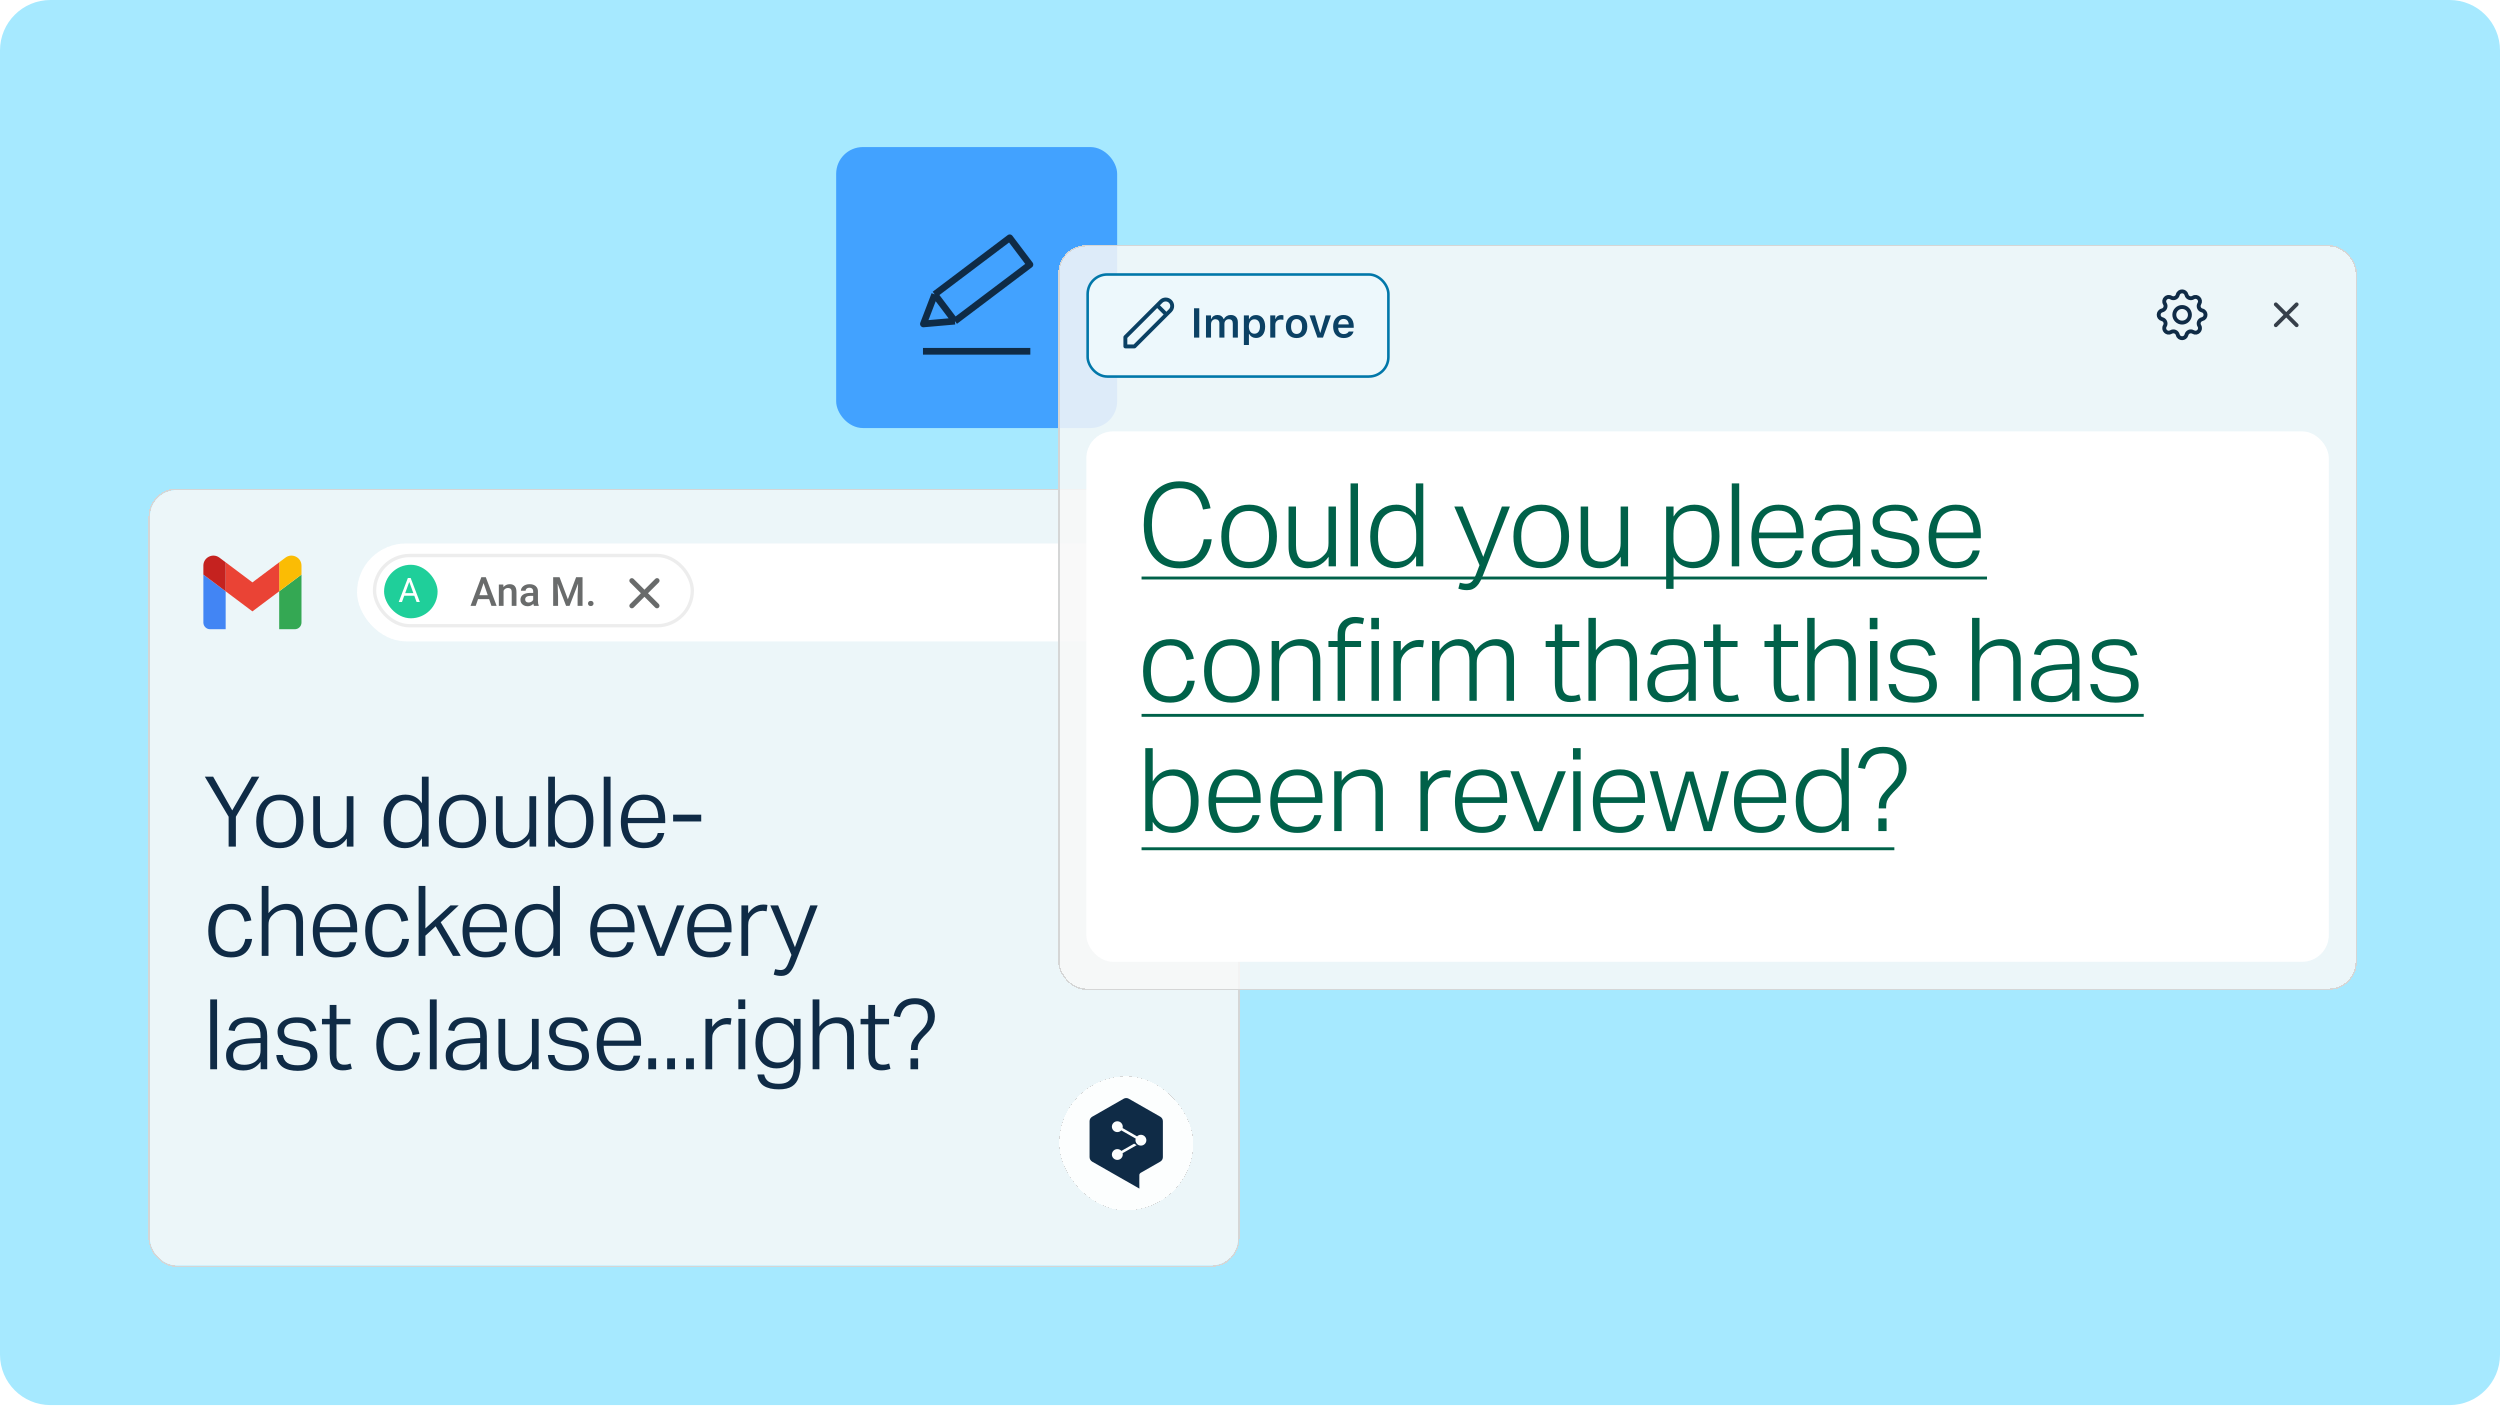 <svg width="595" height="335" viewBox="0 0 595 335" fill="none" xmlns="http://www.w3.org/2000/svg">
<path d="M0 12C0 5.373 5.373 0 12 0H583C589.627 0 595 5.373 595 12V322.41C595 329.037 589.627 334.41 583 334.41H12C5.373 334.41 0 329.037 0 322.41V12Z" fill="#A6E9FF"/>
<rect x="199.006" y="35" width="66.876" height="66.876" rx="6.369" fill="#42A2FF"/>
<path d="M219.668 83.608L245.218 83.608" stroke="#0F2B46" stroke-width="1.597"/>
<path d="M227.275 76.435L245.121 62.969L240.312 56.596L222.466 70.061M227.275 76.435L222.466 70.061M227.275 76.435L219.772 77.095L222.466 70.061" stroke="#0F2B46" stroke-width="1.597" stroke-linejoin="round"/>
<g filter="url(#filter0_bd_1167_41187)">
<g clip-path="url(#clip0_1167_41187)">
<rect x="35" y="114.614" width="259.012" height="184.602" rx="6.369" fill="#F8F8F8" fill-opacity="0.85" shape-rendering="crispEdges"/>
<path d="M49.331 147.765H53.046V138.742L47.738 134.762V146.173C47.738 147.054 48.452 147.765 49.331 147.765Z" fill="#4285F4"/>
<path d="M65.783 147.765H69.499C70.38 147.765 71.091 147.051 71.091 146.173V134.762L65.783 138.742" fill="#34A853"/>
<path d="M65.783 131.842V138.742L71.091 134.761V132.638C71.091 130.669 68.843 129.546 67.269 130.727" fill="#FBBC04"/>
<path d="M53.043 138.742V131.842L59.412 136.619L65.781 131.842V138.742L59.412 143.518" fill="#EA4335"/>
<path d="M47.738 132.638V134.761L53.046 138.742V131.842L51.56 130.727C49.983 129.546 47.738 130.669 47.738 132.638Z" fill="#C5221F"/>
<rect x="84.307" y="127.353" width="193.717" height="23.304" rx="11.652" fill="white"/>
<path d="M114.595 136.294L112.559 142.202H111.328L113.893 135.386H114.679L114.595 136.294ZM116.299 142.202L114.258 136.294L114.169 135.386H114.96L117.535 142.202H116.299ZM116.201 139.674V140.606H112.493V139.674H116.201ZM119.19 138.218V142.202H118.062V137.137H119.125L119.19 138.218ZM118.989 139.482L118.624 139.478C118.627 139.119 118.677 138.79 118.774 138.49C118.874 138.19 119.011 137.933 119.186 137.718C119.364 137.502 119.576 137.337 119.822 137.221C120.069 137.103 120.344 137.043 120.646 137.043C120.89 137.043 121.11 137.078 121.306 137.146C121.506 137.212 121.676 137.32 121.817 137.469C121.96 137.619 122.069 137.814 122.144 138.055C122.219 138.292 122.257 138.584 122.257 138.93V142.202H121.124V138.925C121.124 138.682 121.088 138.49 121.016 138.349C120.947 138.206 120.846 138.104 120.712 138.045C120.581 137.983 120.417 137.952 120.22 137.952C120.027 137.952 119.854 137.992 119.701 138.073C119.548 138.154 119.418 138.265 119.312 138.406C119.209 138.546 119.13 138.708 119.073 138.892C119.017 139.077 118.989 139.273 118.989 139.482ZM126.234 141.186V138.771C126.234 138.59 126.201 138.434 126.136 138.303C126.07 138.172 125.97 138.07 125.836 137.998C125.705 137.927 125.54 137.891 125.34 137.891C125.156 137.891 124.997 137.922 124.862 137.984C124.728 138.047 124.624 138.131 124.549 138.237C124.474 138.343 124.436 138.463 124.436 138.598H123.313C123.313 138.398 123.361 138.204 123.458 138.017C123.555 137.83 123.695 137.663 123.879 137.516C124.063 137.37 124.283 137.254 124.539 137.17C124.795 137.086 125.082 137.043 125.401 137.043C125.781 137.043 126.118 137.107 126.412 137.235C126.708 137.363 126.941 137.557 127.109 137.816C127.281 138.072 127.367 138.393 127.367 138.78V141.032C127.367 141.263 127.382 141.47 127.414 141.654C127.448 141.835 127.496 141.993 127.559 142.127V142.202H126.402C126.349 142.08 126.307 141.926 126.276 141.739C126.248 141.548 126.234 141.364 126.234 141.186ZM126.398 139.122L126.407 139.819H125.597C125.388 139.819 125.204 139.84 125.045 139.88C124.886 139.918 124.753 139.974 124.647 140.049C124.541 140.124 124.461 140.214 124.408 140.32C124.355 140.426 124.329 140.547 124.329 140.681C124.329 140.815 124.36 140.938 124.422 141.051C124.485 141.16 124.575 141.246 124.694 141.308C124.816 141.37 124.962 141.402 125.134 141.402C125.365 141.402 125.566 141.355 125.738 141.261C125.913 141.164 126.05 141.047 126.15 140.91C126.25 140.77 126.303 140.637 126.309 140.512L126.674 141.013C126.637 141.141 126.573 141.278 126.482 141.425C126.392 141.572 126.273 141.712 126.126 141.846C125.983 141.977 125.81 142.085 125.607 142.169C125.407 142.254 125.176 142.296 124.914 142.296C124.583 142.296 124.288 142.23 124.029 142.099C123.77 141.965 123.567 141.786 123.421 141.561C123.274 141.333 123.201 141.076 123.201 140.788C123.201 140.52 123.25 140.283 123.35 140.077C123.453 139.868 123.603 139.693 123.8 139.553C123.999 139.412 124.243 139.306 124.53 139.234C124.817 139.159 125.145 139.122 125.513 139.122H126.398ZM131.464 135.386H132.513L134.484 140.643L136.45 135.386H137.498L134.895 142.202H134.062L131.464 135.386ZM130.987 135.386H131.984L132.157 139.936V142.202H130.987V135.386ZM136.979 135.386H137.98V142.202H136.805V139.936L136.979 135.386ZM139.28 141.64C139.28 141.466 139.339 141.319 139.458 141.2C139.577 141.079 139.737 141.018 139.94 141.018C140.146 141.018 140.307 141.079 140.422 141.2C140.541 141.319 140.6 141.466 140.6 141.64C140.6 141.815 140.541 141.962 140.422 142.08C140.307 142.199 140.146 142.258 139.94 142.258C139.737 142.258 139.577 142.199 139.458 142.08C139.339 141.962 139.28 141.815 139.28 141.64Z" fill="#696B6B"/>
<rect x="88.476" y="130.221" width="75.631" height="16.716" rx="8.358" stroke="#EDEDED" stroke-width="0.799"/>
<rect x="90.746" y="132.424" width="12.738" height="12.738" rx="6.369" fill="#1FCF9A"/>
<path d="M96.897 136.08L95.003 141.293H94.229L96.409 135.573H96.908L96.897 136.08ZM98.484 141.293L96.586 136.08L96.574 135.573H97.073L99.261 141.293H98.484ZM98.385 139.176V139.796H95.172V139.176H98.385Z" fill="white"/>
<path fill-rule="evenodd" clip-rule="evenodd" d="M149.291 135.783C149.403 135.67 149.555 135.607 149.714 135.607C149.873 135.607 150.026 135.67 150.138 135.783L152.71 138.355L155.283 135.783C155.338 135.725 155.404 135.68 155.477 135.648C155.55 135.617 155.629 135.6 155.708 135.6C155.788 135.599 155.867 135.614 155.941 135.644C156.014 135.674 156.081 135.719 156.137 135.775C156.194 135.831 156.238 135.898 156.268 135.972C156.298 136.046 156.314 136.124 156.313 136.204C156.312 136.284 156.296 136.362 156.264 136.435C156.233 136.508 156.187 136.575 156.13 136.63L153.558 139.202L156.13 141.775C156.239 141.888 156.3 142.039 156.298 142.196C156.297 142.353 156.234 142.503 156.123 142.615C156.012 142.726 155.861 142.789 155.704 142.79C155.547 142.791 155.396 142.731 155.283 142.622L152.71 140.049L150.138 142.622C150.025 142.731 149.874 142.791 149.716 142.79C149.559 142.789 149.409 142.726 149.298 142.615C149.187 142.503 149.124 142.353 149.122 142.196C149.121 142.039 149.182 141.888 149.291 141.775L151.863 139.202L149.291 136.63C149.178 136.517 149.115 136.365 149.115 136.206C149.115 136.047 149.178 135.895 149.291 135.783Z" fill="#696B6B"/>
<path d="M53.751 191.579L54.124 193.024L48.088 182.864H50.069L55.266 192.046H53.937L59.251 182.864H61.045L55.102 193.024L55.475 191.579V199.503H53.751V191.579ZM60.32 193.537C60.32 192.201 60.545 191.059 60.996 190.111C61.462 189.148 62.114 188.41 62.953 187.897C63.808 187.385 64.81 187.128 65.96 187.128C67.125 187.128 68.119 187.385 68.942 187.897C69.781 188.395 70.426 189.117 70.877 190.065C71.327 191.012 71.553 192.147 71.553 193.467C71.553 194.788 71.327 195.93 70.877 196.893C70.426 197.841 69.774 198.579 68.919 199.107C68.08 199.619 67.078 199.876 65.913 199.876C64.732 199.876 63.722 199.627 62.883 199.13C62.044 198.617 61.407 197.887 60.972 196.939C60.537 195.976 60.32 194.842 60.32 193.537ZM62.021 193.49C62.021 194.5 62.161 195.386 62.441 196.147C62.72 196.893 63.148 197.475 63.722 197.895C64.297 198.314 65.027 198.524 65.913 198.524C66.814 198.524 67.552 198.314 68.127 197.895C68.702 197.475 69.129 196.893 69.409 196.147C69.688 195.386 69.828 194.492 69.828 193.467C69.828 192.457 69.688 191.579 69.409 190.834C69.129 190.072 68.702 189.49 68.127 189.086C67.552 188.682 66.814 188.48 65.913 188.48C65.043 188.48 64.313 188.682 63.722 189.086C63.148 189.49 62.72 190.072 62.441 190.834C62.161 191.579 62.021 192.465 62.021 193.49ZM73.884 195.541V187.501H75.492V195.215C75.492 196.365 75.702 197.196 76.121 197.708C76.541 198.206 77.194 198.454 78.079 198.454C78.592 198.454 79.066 198.369 79.501 198.198C79.951 198.011 80.371 197.732 80.759 197.359C81.023 197.126 81.233 196.893 81.388 196.66C81.544 196.427 81.66 196.163 81.738 195.867C81.816 195.557 81.854 195.192 81.854 194.772V187.501H83.462V199.503H81.878V196.031L82.32 196.893C81.746 197.903 81.062 198.656 80.27 199.153C79.493 199.635 78.638 199.876 77.706 199.876C76.401 199.876 75.438 199.511 74.817 198.78C74.195 198.035 73.884 196.955 73.884 195.541ZM90.632 193.537C90.632 192.201 90.842 191.059 91.261 190.111C91.681 189.148 92.279 188.41 93.056 187.897C93.848 187.385 94.788 187.128 95.875 187.128C96.45 187.128 97.002 187.222 97.53 187.408C98.074 187.594 98.571 187.897 99.022 188.317C99.472 188.736 99.853 189.288 100.163 189.971L99.744 189.925V182.864H101.352V199.503H99.767V196.87H100.14C99.674 197.817 99.068 198.555 98.322 199.083C97.592 199.612 96.707 199.876 95.666 199.876C94.547 199.876 93.607 199.604 92.846 199.06C92.1 198.516 91.541 197.771 91.168 196.823C90.811 195.86 90.632 194.764 90.632 193.537ZM92.333 193.514C92.333 194.694 92.489 195.658 92.799 196.403C93.126 197.134 93.561 197.67 94.104 198.011C94.664 198.338 95.277 198.501 95.945 198.501C96.722 198.501 97.398 198.33 97.973 197.988C98.563 197.631 99.014 197.126 99.325 196.473C99.635 195.805 99.791 194.997 99.791 194.05V193.024C99.791 191.999 99.635 191.152 99.325 190.484C99.029 189.816 98.602 189.319 98.043 188.993C97.499 188.651 96.847 188.48 96.085 188.48C95.355 188.48 94.703 188.659 94.128 189.016C93.568 189.358 93.126 189.902 92.799 190.647C92.489 191.377 92.333 192.333 92.333 193.514ZM103.801 193.537C103.801 192.201 104.026 191.059 104.477 190.111C104.943 189.148 105.595 188.41 106.434 187.897C107.289 187.385 108.291 187.128 109.44 187.128C110.606 187.128 111.6 187.385 112.423 187.897C113.262 188.395 113.907 189.117 114.358 190.065C114.808 191.012 115.033 192.147 115.033 193.467C115.033 194.788 114.808 195.93 114.358 196.893C113.907 197.841 113.255 198.579 112.4 199.107C111.561 199.619 110.559 199.876 109.394 199.876C108.213 199.876 107.203 199.627 106.364 199.13C105.525 198.617 104.888 197.887 104.453 196.939C104.018 195.976 103.801 194.842 103.801 193.537ZM105.502 193.49C105.502 194.5 105.642 195.386 105.921 196.147C106.201 196.893 106.628 197.475 107.203 197.895C107.778 198.314 108.508 198.524 109.394 198.524C110.295 198.524 111.033 198.314 111.608 197.895C112.183 197.475 112.61 196.893 112.889 196.147C113.169 195.386 113.309 194.492 113.309 193.467C113.309 192.457 113.169 191.579 112.889 190.834C112.61 190.072 112.183 189.49 111.608 189.086C111.033 188.682 110.295 188.48 109.394 188.48C108.524 188.48 107.794 188.682 107.203 189.086C106.628 189.49 106.201 190.072 105.921 190.834C105.642 191.579 105.502 192.465 105.502 193.49ZM117.365 195.541V187.501H118.973V195.215C118.973 196.365 119.183 197.196 119.602 197.708C120.022 198.206 120.674 198.454 121.56 198.454C122.073 198.454 122.546 198.369 122.982 198.198C123.432 198.011 123.852 197.732 124.24 197.359C124.504 197.126 124.714 196.893 124.869 196.66C125.025 196.427 125.141 196.163 125.219 195.867C125.296 195.557 125.335 195.192 125.335 194.772V187.501H126.943V199.503H125.359V196.031L125.801 196.893C125.226 197.903 124.543 198.656 123.751 199.153C122.974 199.635 122.119 199.876 121.187 199.876C119.882 199.876 118.919 199.511 118.297 198.78C117.676 198.035 117.365 196.955 117.365 195.541ZM131.415 199.503H129.807V182.864H131.415V190.088H131.066C131.516 189.14 132.114 188.41 132.86 187.897C133.606 187.385 134.499 187.128 135.54 187.128C136.643 187.128 137.568 187.392 138.313 187.921C139.059 188.433 139.618 189.164 139.991 190.111C140.38 191.059 140.574 192.17 140.574 193.444C140.574 194.749 140.356 195.891 139.921 196.87C139.502 197.833 138.904 198.579 138.127 199.107C137.35 199.619 136.418 199.876 135.33 199.876C134.445 199.876 133.614 199.651 132.837 199.2C132.076 198.734 131.47 197.996 131.019 196.986H131.415V199.503ZM131.392 192.931V193.956C131.392 194.982 131.54 195.836 131.835 196.52C132.146 197.188 132.581 197.693 133.14 198.035C133.699 198.361 134.359 198.524 135.121 198.524C135.866 198.524 136.511 198.345 137.055 197.988C137.614 197.631 138.049 197.079 138.36 196.334C138.686 195.572 138.849 194.609 138.849 193.444C138.849 192.263 138.686 191.308 138.36 190.577C138.034 189.847 137.599 189.319 137.055 188.993C136.527 188.651 135.929 188.48 135.261 188.48C134.499 188.48 133.823 188.659 133.233 189.016C132.658 189.358 132.208 189.855 131.881 190.507C131.555 191.16 131.392 191.968 131.392 192.931ZM143.022 182.864H144.653V199.503H143.022V182.864ZM147.1 193.584C147.1 192.558 147.232 191.642 147.496 190.834C147.76 190.026 148.133 189.35 148.614 188.806C149.096 188.247 149.671 187.827 150.339 187.548C151.022 187.268 151.768 187.128 152.576 187.128C153.741 187.128 154.697 187.377 155.442 187.874C156.188 188.356 156.74 189.039 157.097 189.925C157.47 190.81 157.656 191.851 157.656 193.048V193.91H147.892V192.675H156.841L156.025 193.304C156.041 192.263 155.94 191.377 155.722 190.647C155.505 189.917 155.14 189.358 154.627 188.969C154.13 188.581 153.438 188.387 152.553 188.387C151.838 188.387 151.232 188.519 150.735 188.783C150.253 189.047 149.865 189.412 149.57 189.878C149.275 190.344 149.057 190.888 148.917 191.51C148.793 192.131 148.731 192.799 148.731 193.514C148.731 195.098 149.057 196.334 149.71 197.219C150.362 198.105 151.318 198.547 152.576 198.547C153.57 198.547 154.324 198.345 154.837 197.942C155.365 197.538 155.714 196.978 155.885 196.264H157.447C157.245 197.382 156.74 198.268 155.932 198.92C155.124 199.557 154.005 199.876 152.576 199.876C150.82 199.876 149.469 199.324 148.521 198.221C147.573 197.118 147.1 195.572 147.1 193.584ZM159.539 191.906H166.227V193.514H159.539V191.906ZM48.904 219.56C48.904 218.24 49.121 217.098 49.556 216.135C50.007 215.171 50.644 214.433 51.467 213.921C52.306 213.392 53.308 213.128 54.473 213.128C55.374 213.128 56.143 213.284 56.78 213.594C57.417 213.89 57.93 214.332 58.319 214.923C58.722 215.513 59.002 216.228 59.157 217.067L57.549 217.37C57.363 216.484 57.037 215.785 56.571 215.272C56.105 214.744 55.382 214.48 54.403 214.48C53.518 214.48 52.795 214.697 52.236 215.132C51.677 215.568 51.265 216.166 51.001 216.927C50.737 217.673 50.605 218.535 50.605 219.514C50.605 220.461 50.729 221.316 50.978 222.077C51.242 222.838 51.646 223.437 52.189 223.872C52.749 224.307 53.479 224.524 54.38 224.524C55.405 224.524 56.175 224.252 56.687 223.708C57.215 223.149 57.557 222.403 57.712 221.471H59.344C59.22 222.372 58.948 223.157 58.528 223.825C58.124 224.493 57.573 225.006 56.874 225.363C56.175 225.705 55.328 225.876 54.333 225.876C53.168 225.876 52.182 225.627 51.374 225.13C50.566 224.617 49.952 223.887 49.533 222.939C49.113 221.992 48.904 220.865 48.904 219.56ZM61.627 208.864H63.236V216.694L62.723 216.088C63.142 215.404 63.601 214.845 64.098 214.41C64.611 213.975 65.154 213.657 65.729 213.455C66.304 213.237 66.894 213.128 67.5 213.128C68.821 213.128 69.807 213.501 70.46 214.247C71.128 214.977 71.462 216.041 71.462 217.44V225.503H69.831V217.743C69.831 216.608 69.605 215.793 69.155 215.296C68.72 214.783 68.052 214.527 67.151 214.527C66.638 214.527 66.141 214.62 65.659 214.806C65.177 214.977 64.743 215.257 64.354 215.645C64.106 215.863 63.896 216.088 63.725 216.321C63.569 216.554 63.445 216.818 63.352 217.113C63.274 217.409 63.236 217.774 63.236 218.209V225.503H61.627V208.864ZM73.784 219.584C73.784 218.558 73.917 217.642 74.181 216.834C74.445 216.026 74.818 215.35 75.299 214.806C75.781 214.247 76.356 213.827 77.024 213.548C77.707 213.268 78.453 213.128 79.261 213.128C80.426 213.128 81.382 213.377 82.127 213.874C82.873 214.356 83.425 215.039 83.782 215.925C84.155 216.81 84.341 217.851 84.341 219.048V219.91H74.577V218.675H83.526L82.71 219.304C82.726 218.263 82.625 217.377 82.407 216.647C82.19 215.917 81.825 215.358 81.312 214.969C80.815 214.581 80.123 214.387 79.238 214.387C78.523 214.387 77.917 214.519 77.42 214.783C76.938 215.047 76.55 215.412 76.255 215.878C75.96 216.344 75.742 216.888 75.602 217.51C75.478 218.131 75.416 218.799 75.416 219.514C75.416 221.098 75.742 222.334 76.395 223.219C77.047 224.105 78.003 224.547 79.261 224.547C80.255 224.547 81.009 224.345 81.522 223.942C82.05 223.538 82.399 222.978 82.57 222.264H84.132C83.93 223.382 83.425 224.268 82.617 224.92C81.809 225.557 80.69 225.876 79.261 225.876C77.505 225.876 76.154 225.324 75.206 224.221C74.258 223.118 73.784 221.572 73.784 219.584ZM86.248 219.56C86.248 218.24 86.465 217.098 86.9 216.135C87.351 215.171 87.988 214.433 88.811 213.921C89.65 213.392 90.652 213.128 91.818 213.128C92.719 213.128 93.488 213.284 94.125 213.594C94.762 213.89 95.274 214.332 95.663 214.923C96.067 215.513 96.346 216.228 96.502 217.067L94.894 217.37C94.707 216.484 94.381 215.785 93.915 215.272C93.449 214.744 92.726 214.48 91.748 214.48C90.862 214.48 90.14 214.697 89.58 215.132C89.021 215.568 88.609 216.166 88.345 216.927C88.081 217.673 87.949 218.535 87.949 219.514C87.949 220.461 88.073 221.316 88.322 222.077C88.586 222.838 88.99 223.437 89.534 223.872C90.093 224.307 90.823 224.524 91.724 224.524C92.75 224.524 93.519 224.252 94.031 223.708C94.56 223.149 94.901 222.403 95.057 221.471H96.688C96.564 222.372 96.292 223.157 95.873 223.825C95.469 224.493 94.917 225.006 94.218 225.363C93.519 225.705 92.672 225.876 91.678 225.876C90.513 225.876 89.526 225.627 88.718 225.13C87.91 224.617 87.296 223.887 86.877 222.939C86.458 221.992 86.248 220.865 86.248 219.56ZM99.764 219.723L106.546 213.501H108.503L104.006 217.719L103.237 218.279L99.764 221.448V219.723ZM98.972 208.864H100.58V225.503H98.972V208.864ZM102.701 217.906L103.936 217.02L108.993 225.503H107.152L102.701 217.906ZM109.422 219.584C109.422 218.558 109.554 217.642 109.818 216.834C110.082 216.026 110.455 215.35 110.937 214.806C111.418 214.247 111.993 213.827 112.661 213.548C113.345 213.268 114.091 213.128 114.899 213.128C116.064 213.128 117.019 213.377 117.765 213.874C118.511 214.356 119.062 215.039 119.42 215.925C119.792 216.81 119.979 217.851 119.979 219.048V219.91H110.214V218.675H119.163L118.348 219.304C118.363 218.263 118.262 217.377 118.045 216.647C117.827 215.917 117.462 215.358 116.949 214.969C116.452 214.581 115.761 214.387 114.875 214.387C114.161 214.387 113.555 214.519 113.057 214.783C112.576 215.047 112.187 215.412 111.892 215.878C111.597 216.344 111.38 216.888 111.24 217.51C111.115 218.131 111.053 218.799 111.053 219.514C111.053 221.098 111.38 222.334 112.032 223.219C112.685 224.105 113.64 224.547 114.899 224.547C115.893 224.547 116.646 224.345 117.159 223.942C117.687 223.538 118.037 222.978 118.208 222.264H119.769C119.567 223.382 119.062 224.268 118.254 224.92C117.446 225.557 116.328 225.876 114.899 225.876C113.143 225.876 111.791 225.324 110.844 224.221C109.896 223.118 109.422 221.572 109.422 219.584ZM121.885 219.537C121.885 218.201 122.095 217.059 122.515 216.111C122.934 215.148 123.532 214.41 124.309 213.897C125.101 213.385 126.041 213.128 127.129 213.128C127.704 213.128 128.255 213.222 128.783 213.408C129.327 213.594 129.824 213.897 130.275 214.317C130.725 214.736 131.106 215.288 131.417 215.971L130.997 215.925V208.864H132.605V225.503H131.021V222.87H131.393C130.927 223.817 130.321 224.555 129.576 225.083C128.846 225.612 127.96 225.876 126.919 225.876C125.8 225.876 124.86 225.604 124.099 225.06C123.353 224.516 122.794 223.771 122.421 222.823C122.064 221.86 121.885 220.764 121.885 219.537ZM123.587 219.514C123.587 220.694 123.742 221.658 124.053 222.403C124.379 223.134 124.814 223.67 125.358 224.011C125.917 224.338 126.531 224.501 127.199 224.501C127.975 224.501 128.651 224.33 129.226 223.988C129.817 223.631 130.267 223.126 130.578 222.473C130.889 221.805 131.044 220.997 131.044 220.05V219.024C131.044 217.999 130.889 217.152 130.578 216.484C130.283 215.816 129.855 215.319 129.296 214.993C128.752 214.651 128.1 214.48 127.339 214.48C126.608 214.48 125.956 214.659 125.381 215.016C124.822 215.358 124.379 215.902 124.053 216.647C123.742 217.377 123.587 218.333 123.587 219.514ZM139.802 219.584C139.802 218.558 139.934 217.642 140.199 216.834C140.463 216.026 140.836 215.35 141.317 214.806C141.799 214.247 142.374 213.827 143.042 213.548C143.725 213.268 144.471 213.128 145.279 213.128C146.444 213.128 147.4 213.377 148.145 213.874C148.891 214.356 149.443 215.039 149.8 215.925C150.173 216.81 150.359 217.851 150.359 219.048V219.91H140.595V218.675H149.544L148.728 219.304C148.743 218.263 148.642 217.377 148.425 216.647C148.207 215.917 147.842 215.358 147.33 214.969C146.832 214.581 146.141 214.387 145.256 214.387C144.541 214.387 143.935 214.519 143.438 214.783C142.956 215.047 142.568 215.412 142.273 215.878C141.977 216.344 141.76 216.888 141.62 217.51C141.496 218.131 141.434 218.799 141.434 219.514C141.434 221.098 141.76 222.334 142.412 223.219C143.065 224.105 144.02 224.547 145.279 224.547C146.273 224.547 147.027 224.345 147.539 223.942C148.068 223.538 148.417 222.978 148.588 222.264H150.149C149.948 223.382 149.443 224.268 148.635 224.92C147.827 225.557 146.708 225.876 145.279 225.876C143.523 225.876 142.172 225.324 141.224 224.221C140.276 223.118 139.802 221.572 139.802 219.584ZM156.981 224.734H156.235L160.453 213.501H162.224L157.447 225.503H155.722L150.968 213.501H152.833L156.981 224.734ZM162.885 219.584C162.885 218.558 163.018 217.642 163.282 216.834C163.546 216.026 163.919 215.35 164.4 214.806C164.882 214.247 165.457 213.827 166.125 213.548C166.808 213.268 167.554 213.128 168.362 213.128C169.527 213.128 170.483 213.377 171.228 213.874C171.974 214.356 172.526 215.039 172.883 215.925C173.256 216.81 173.442 217.851 173.442 219.048V219.91H163.678V218.675H172.627L171.811 219.304C171.827 218.263 171.726 217.377 171.508 216.647C171.291 215.917 170.925 215.358 170.413 214.969C169.916 214.581 169.224 214.387 168.339 214.387C167.624 214.387 167.018 214.519 166.521 214.783C166.039 215.047 165.651 215.412 165.356 215.878C165.061 216.344 164.843 216.888 164.703 217.51C164.579 218.131 164.517 218.799 164.517 219.514C164.517 221.098 164.843 222.334 165.496 223.219C166.148 224.105 167.104 224.547 168.362 224.547C169.356 224.547 170.11 224.345 170.623 223.942C171.151 223.538 171.5 222.978 171.671 222.264H173.233C173.031 223.382 172.526 224.268 171.718 224.92C170.91 225.557 169.791 225.876 168.362 225.876C166.606 225.876 165.255 225.324 164.307 224.221C163.359 223.118 162.885 221.572 162.885 219.584ZM175.792 213.501H177.4V217.207L176.98 216.111C177.446 215.21 178.021 214.519 178.705 214.037C179.404 213.54 180.165 213.291 180.988 213.291C181.19 213.291 181.369 213.299 181.524 213.315C181.695 213.33 181.851 213.354 181.991 213.385L181.781 214.899C181.641 214.868 181.493 214.845 181.338 214.83C181.198 214.798 181.043 214.783 180.872 214.783C180.406 214.783 179.955 214.876 179.52 215.063C179.085 215.249 178.681 215.536 178.308 215.925C178.013 216.204 177.788 216.523 177.633 216.88C177.477 217.222 177.4 217.665 177.4 218.209V225.503H175.792V213.501ZM188.122 226.249L182.669 213.501H184.533L188.844 224.221L188.238 224.244L192.177 213.501H193.948L188.704 226.924C188.487 227.468 188.269 227.95 188.052 228.369C187.834 228.789 187.594 229.138 187.329 229.418C187.081 229.698 186.793 229.907 186.467 230.047C186.141 230.203 185.752 230.28 185.302 230.28C184.976 230.28 184.673 230.257 184.393 230.21C184.113 230.164 183.81 230.086 183.484 229.977L183.81 228.672C184.028 228.734 184.245 228.781 184.463 228.812C184.68 228.859 184.89 228.882 185.092 228.882C185.589 228.882 185.978 228.734 186.257 228.439C186.553 228.144 186.848 227.593 187.143 226.785L188.168 224.058L188.122 226.249ZM49.37 235.864H51.001V252.503H49.37V235.864ZM53.144 249.17C53.144 248.409 53.299 247.78 53.61 247.283C53.921 246.786 54.348 246.389 54.892 246.094C55.436 245.784 56.065 245.558 56.779 245.418C57.51 245.263 58.294 245.17 59.133 245.139L62.163 245.022V246.211L59.25 246.327C58.131 246.358 57.245 246.49 56.593 246.723C55.956 246.941 55.498 247.252 55.218 247.656C54.954 248.044 54.822 248.533 54.822 249.124C54.822 249.854 55.032 250.421 55.451 250.825C55.886 251.229 56.554 251.431 57.455 251.431C58.217 251.431 58.885 251.299 59.459 251.035C60.05 250.771 60.508 250.39 60.834 249.893C61.176 249.38 61.347 248.759 61.347 248.028V244.556C61.347 243.422 61.114 242.614 60.648 242.132C60.197 241.651 59.444 241.41 58.388 241.41C57.393 241.41 56.647 241.581 56.15 241.923C55.669 242.265 55.35 242.754 55.195 243.391L53.727 243.204C53.944 242.148 54.441 241.371 55.218 240.874C56.01 240.377 57.082 240.128 58.434 240.128C60.081 240.128 61.238 240.517 61.906 241.294C62.59 242.055 62.932 243.166 62.932 244.626V252.503H61.37V249.939L61.72 250.172C61.3 250.918 60.726 251.54 59.995 252.037C59.265 252.534 58.341 252.783 57.222 252.783C55.995 252.783 55.008 252.48 54.263 251.874C53.517 251.268 53.144 250.367 53.144 249.17ZM73.195 249.38C73.195 248.976 73.126 248.634 72.986 248.355C72.861 248.075 72.621 247.842 72.263 247.656C71.921 247.454 71.416 247.291 70.748 247.166L69.327 246.956C68.457 246.801 67.727 246.591 67.136 246.327C66.561 246.063 66.126 245.706 65.831 245.255C65.536 244.805 65.388 244.238 65.388 243.554C65.388 242.824 65.583 242.21 65.971 241.713C66.375 241.2 66.919 240.812 67.602 240.548C68.286 240.268 69.07 240.128 69.956 240.128C70.997 240.128 71.828 240.26 72.45 240.524C73.087 240.789 73.568 241.161 73.894 241.643C74.236 242.109 74.485 242.661 74.64 243.298L73.149 243.531C72.916 242.816 72.574 242.288 72.123 241.946C71.688 241.604 70.981 241.433 70.003 241.433C68.884 241.433 68.092 241.628 67.626 242.016C67.175 242.404 66.95 242.878 66.95 243.438C66.95 243.81 67.02 244.137 67.16 244.416C67.315 244.68 67.564 244.898 67.905 245.069C68.263 245.24 68.768 245.38 69.42 245.488L70.981 245.768C71.929 245.923 72.683 246.149 73.242 246.444C73.801 246.723 74.213 247.104 74.477 247.586C74.741 248.052 74.873 248.642 74.873 249.357C74.873 250.398 74.477 251.244 73.685 251.897C72.908 252.55 71.751 252.876 70.212 252.876C69.513 252.876 68.861 252.806 68.255 252.666C67.649 252.526 67.121 252.309 66.67 252.014C66.22 251.703 65.855 251.307 65.575 250.825C65.311 250.343 65.148 249.769 65.085 249.1H66.647C66.802 249.986 67.167 250.615 67.742 250.988C68.332 251.361 69.148 251.547 70.189 251.547C71.246 251.547 72.007 251.361 72.473 250.988C72.955 250.6 73.195 250.064 73.195 249.38ZM77.808 248.821V237.192H79.415V249.217C79.415 249.901 79.563 250.437 79.858 250.825C80.153 251.213 80.596 251.408 81.187 251.408C81.513 251.408 81.808 251.384 82.072 251.338C82.336 251.276 82.569 251.206 82.771 251.128L83.074 252.386C82.779 252.495 82.461 252.581 82.119 252.643C81.777 252.72 81.381 252.759 80.93 252.759C80.122 252.759 79.485 252.596 79.019 252.27C78.569 251.944 78.25 251.485 78.064 250.895C77.893 250.305 77.808 249.613 77.808 248.821ZM75.966 240.501H82.748V241.806H75.966V240.501ZM88.894 246.56C88.894 245.24 89.112 244.098 89.547 243.135C89.997 242.171 90.634 241.433 91.458 240.921C92.297 240.392 93.299 240.128 94.464 240.128C95.365 240.128 96.134 240.284 96.771 240.594C97.408 240.89 97.921 241.332 98.309 241.923C98.713 242.513 98.993 243.228 99.148 244.067L97.54 244.37C97.354 243.484 97.027 242.785 96.561 242.272C96.095 241.744 95.373 241.48 94.394 241.48C93.508 241.48 92.786 241.697 92.227 242.132C91.667 242.568 91.256 243.166 90.992 243.927C90.727 244.673 90.595 245.535 90.595 246.514C90.595 247.461 90.72 248.316 90.968 249.077C91.232 249.838 91.636 250.437 92.18 250.872C92.739 251.307 93.47 251.524 94.371 251.524C95.396 251.524 96.165 251.252 96.678 250.708C97.206 250.149 97.548 249.403 97.703 248.471H99.335C99.21 249.372 98.938 250.157 98.519 250.825C98.115 251.493 97.563 252.006 96.864 252.363C96.165 252.705 95.318 252.876 94.324 252.876C93.159 252.876 92.172 252.627 91.364 252.13C90.556 251.617 89.943 250.887 89.523 249.939C89.104 248.992 88.894 247.865 88.894 246.56ZM101.641 235.864H103.273V252.503H101.641V235.864ZM105.416 249.17C105.416 248.409 105.571 247.78 105.882 247.283C106.193 246.786 106.62 246.389 107.164 246.094C107.707 245.784 108.337 245.558 109.051 245.418C109.782 245.263 110.566 245.17 111.405 245.139L114.435 245.022V246.211L111.522 246.327C110.403 246.358 109.517 246.49 108.865 246.723C108.228 246.941 107.77 247.252 107.49 247.656C107.226 248.044 107.094 248.533 107.094 249.124C107.094 249.854 107.303 250.421 107.723 250.825C108.158 251.229 108.826 251.431 109.727 251.431C110.488 251.431 111.156 251.299 111.731 251.035C112.322 250.771 112.78 250.39 113.106 249.893C113.448 249.38 113.619 248.759 113.619 248.028V244.556C113.619 243.422 113.386 242.614 112.92 242.132C112.469 241.651 111.716 241.41 110.659 241.41C109.665 241.41 108.919 241.581 108.422 241.923C107.94 242.265 107.622 242.754 107.467 243.391L105.998 243.204C106.216 242.148 106.713 241.371 107.49 240.874C108.282 240.377 109.354 240.128 110.706 240.128C112.353 240.128 113.51 240.517 114.178 241.294C114.862 242.055 115.204 243.166 115.204 244.626V252.503H113.642V249.939L113.992 250.172C113.572 250.918 112.998 251.54 112.267 252.037C111.537 252.534 110.613 252.783 109.494 252.783C108.267 252.783 107.28 252.48 106.534 251.874C105.789 251.268 105.416 250.367 105.416 249.17ZM117.963 248.541V240.501H119.571V248.215C119.571 249.365 119.781 250.196 120.2 250.708C120.62 251.206 121.272 251.454 122.158 251.454C122.671 251.454 123.145 251.369 123.58 251.198C124.03 251.011 124.45 250.732 124.838 250.359C125.102 250.126 125.312 249.893 125.467 249.66C125.623 249.427 125.739 249.163 125.817 248.867C125.894 248.557 125.933 248.192 125.933 247.772V240.501H127.541V252.503H125.957V249.031L126.399 249.893C125.825 250.903 125.141 251.656 124.349 252.153C123.572 252.635 122.717 252.876 121.785 252.876C120.48 252.876 119.517 252.511 118.895 251.78C118.274 251.035 117.963 249.955 117.963 248.541ZM137.839 249.38C137.839 248.976 137.77 248.634 137.63 248.355C137.505 248.075 137.265 247.842 136.907 247.656C136.566 247.454 136.061 247.291 135.393 247.166L133.971 246.956C133.101 246.801 132.371 246.591 131.78 246.327C131.206 246.063 130.771 245.706 130.475 245.255C130.18 244.805 130.033 244.238 130.033 243.554C130.033 242.824 130.227 242.21 130.615 241.713C131.019 241.2 131.563 240.812 132.246 240.548C132.93 240.268 133.715 240.128 134.6 240.128C135.641 240.128 136.472 240.26 137.094 240.524C137.731 240.789 138.212 241.161 138.539 241.643C138.88 242.109 139.129 242.661 139.284 243.298L137.793 243.531C137.56 242.816 137.218 242.288 136.767 241.946C136.332 241.604 135.626 241.433 134.647 241.433C133.528 241.433 132.736 241.628 132.27 242.016C131.819 242.404 131.594 242.878 131.594 243.438C131.594 243.81 131.664 244.137 131.804 244.416C131.959 244.68 132.208 244.898 132.549 245.069C132.907 245.24 133.412 245.38 134.064 245.488L135.626 245.768C136.573 245.923 137.327 246.149 137.886 246.444C138.445 246.723 138.857 247.104 139.121 247.586C139.385 248.052 139.517 248.642 139.517 249.357C139.517 250.398 139.121 251.244 138.329 251.897C137.552 252.55 136.395 252.876 134.857 252.876C134.157 252.876 133.505 252.806 132.899 252.666C132.293 252.526 131.765 252.309 131.314 252.014C130.864 251.703 130.499 251.307 130.219 250.825C129.955 250.343 129.792 249.769 129.73 249.1H131.291C131.446 249.986 131.811 250.615 132.386 250.988C132.977 251.361 133.792 251.547 134.833 251.547C135.89 251.547 136.651 251.361 137.117 250.988C137.599 250.6 137.839 250.064 137.839 249.38ZM141.356 246.584C141.356 245.558 141.488 244.642 141.752 243.834C142.017 243.026 142.389 242.35 142.871 241.806C143.353 241.247 143.928 240.827 144.596 240.548C145.279 240.268 146.025 240.128 146.833 240.128C147.998 240.128 148.953 240.377 149.699 240.874C150.445 241.356 150.996 242.039 151.354 242.925C151.727 243.81 151.913 244.851 151.913 246.048V246.91H142.149V245.675H151.097L150.282 246.304C150.297 245.263 150.196 244.377 149.979 243.647C149.761 242.917 149.396 242.358 148.884 241.969C148.386 241.581 147.695 241.387 146.809 241.387C146.095 241.387 145.489 241.519 144.992 241.783C144.51 242.047 144.122 242.412 143.827 242.878C143.531 243.344 143.314 243.888 143.174 244.51C143.05 245.131 142.988 245.799 142.988 246.514C142.988 248.098 143.314 249.334 143.966 250.219C144.619 251.105 145.574 251.547 146.833 251.547C147.827 251.547 148.581 251.345 149.093 250.942C149.622 250.538 149.971 249.978 150.142 249.264H151.703C151.501 250.382 150.996 251.268 150.189 251.92C149.381 252.557 148.262 252.876 146.833 252.876C145.077 252.876 143.726 252.324 142.778 251.221C141.83 250.118 141.356 248.572 141.356 246.584ZM153.622 249.893H155.487V252.503H153.622V249.893ZM158.12 249.893H159.985V252.503H158.12V249.893ZM162.618 249.893H164.483V252.503H162.618V249.893ZM167.233 240.501H168.841V244.207L168.421 243.111C168.887 242.21 169.462 241.519 170.146 241.037C170.845 240.54 171.606 240.291 172.43 240.291C172.632 240.291 172.81 240.299 172.966 240.315C173.136 240.33 173.292 240.354 173.432 240.385L173.222 241.899C173.082 241.868 172.934 241.845 172.779 241.83C172.639 241.798 172.484 241.783 172.313 241.783C171.847 241.783 171.396 241.876 170.961 242.063C170.526 242.249 170.122 242.536 169.75 242.925C169.454 243.204 169.229 243.523 169.074 243.88C168.918 244.222 168.841 244.665 168.841 245.209V252.503H167.233V240.501ZM175.077 240.501H176.708V252.503H175.077V240.501ZM175.053 235.864H176.708V238.171H175.053V235.864ZM188.266 251.827V248.937L188.615 249.334C188.18 250.25 187.59 250.973 186.844 251.501C186.099 252.029 185.205 252.293 184.164 252.293C183.061 252.293 182.137 252.029 181.391 251.501C180.645 250.973 180.078 250.25 179.69 249.334C179.317 248.417 179.131 247.384 179.131 246.234C179.131 244.991 179.34 243.919 179.76 243.018C180.195 242.101 180.801 241.395 181.578 240.897C182.37 240.385 183.31 240.128 184.397 240.128C185.283 240.128 186.099 240.346 186.844 240.781C187.59 241.2 188.204 241.946 188.685 243.018L188.266 243.298V240.501H189.874V251.151C189.874 252.441 189.719 253.544 189.408 254.46C189.113 255.377 188.592 256.076 187.846 256.558C187.101 257.04 186.06 257.28 184.724 257.28C183.186 257.28 181.982 257.001 181.111 256.441C180.257 255.882 179.752 254.981 179.597 253.738H181.205C181.376 254.515 181.725 255.074 182.253 255.416C182.797 255.773 183.621 255.952 184.724 255.952C185.594 255.952 186.285 255.797 186.798 255.486C187.31 255.175 187.683 254.717 187.916 254.111C188.149 253.505 188.266 252.744 188.266 251.827ZM188.289 245.908C188.289 245.007 188.157 244.23 187.893 243.577C187.629 242.925 187.225 242.412 186.681 242.039C186.153 241.666 185.469 241.48 184.63 241.48C183.512 241.48 182.603 241.868 181.904 242.645C181.205 243.406 180.855 244.595 180.855 246.211C180.855 247.298 181.011 248.192 181.321 248.891C181.647 249.59 182.09 250.103 182.65 250.429C183.209 250.74 183.815 250.895 184.467 250.895C185.322 250.895 186.029 250.708 186.588 250.336C187.163 249.963 187.59 249.45 187.87 248.798C188.149 248.145 188.289 247.407 188.289 246.584V245.908ZM192.743 235.864H194.351V243.694L193.838 243.088C194.258 242.404 194.716 241.845 195.213 241.41C195.726 240.975 196.269 240.657 196.844 240.455C197.419 240.237 198.01 240.128 198.615 240.128C199.936 240.128 200.923 240.501 201.575 241.247C202.243 241.977 202.577 243.041 202.577 244.44V252.503H200.946V244.743C200.946 243.608 200.721 242.793 200.27 242.296C199.835 241.783 199.167 241.527 198.266 241.527C197.753 241.527 197.256 241.62 196.774 241.806C196.293 241.977 195.858 242.257 195.469 242.645C195.221 242.863 195.011 243.088 194.84 243.321C194.685 243.554 194.56 243.818 194.467 244.113C194.39 244.409 194.351 244.774 194.351 245.209V252.503H192.743V235.864ZM205.995 248.821V237.192H207.603V249.217C207.603 249.901 207.751 250.437 208.046 250.825C208.341 251.213 208.784 251.408 209.374 251.408C209.7 251.408 209.996 251.384 210.26 251.338C210.524 251.276 210.757 251.206 210.959 251.128L211.262 252.386C210.967 252.495 210.648 252.581 210.306 252.643C209.965 252.72 209.568 252.759 209.118 252.759C208.31 252.759 207.673 252.596 207.207 252.27C206.756 251.944 206.438 251.485 206.251 250.895C206.081 250.305 205.995 249.613 205.995 248.821ZM204.154 240.501H210.936V241.806H204.154V240.501ZM216.148 247.609C216.148 247.081 216.21 246.622 216.334 246.234C216.458 245.846 216.692 245.434 217.033 244.999C217.391 244.548 217.903 243.981 218.571 243.298C218.882 242.971 219.154 242.653 219.387 242.342C219.62 242.016 219.807 241.674 219.946 241.317C220.086 240.944 220.156 240.524 220.156 240.058C220.156 239.095 219.884 238.349 219.34 237.821C218.812 237.277 218.066 237.006 217.103 237.006C216.078 237.006 215.293 237.254 214.75 237.751C214.206 238.233 213.802 239.01 213.538 240.082L212.023 239.825C212.178 239.017 212.45 238.295 212.839 237.658C213.242 237.021 213.794 236.516 214.493 236.143C215.208 235.77 216.086 235.584 217.127 235.584C218.136 235.584 218.983 235.77 219.667 236.143C220.366 236.501 220.902 237.006 221.275 237.658C221.648 238.295 221.834 239.041 221.834 239.895C221.834 240.486 221.749 241.014 221.578 241.48C221.422 241.931 221.205 242.358 220.925 242.762C220.661 243.15 220.343 243.523 219.97 243.88C219.364 244.471 218.898 244.968 218.571 245.372C218.261 245.776 218.043 246.149 217.919 246.49C217.81 246.817 217.756 247.19 217.756 247.609V247.912H216.148V247.609ZM216.031 249.916H217.849V252.503H216.031V249.916Z" fill="#0F2B46"/>
</g>
<rect x="34.834" y="114.448" width="259.344" height="184.934" rx="6.535" stroke="#D5D6D6" stroke-width="0.332" shape-rendering="crispEdges"/>
</g>
<g filter="url(#filter1_d_1167_41187)">
<rect x="251.551" y="254.483" width="31.846" height="31.846" rx="15.923" fill="white" fill-opacity="0.85" shape-rendering="crispEdges"/>
<rect x="251.524" y="254.457" width="31.899" height="31.899" rx="15.95" stroke="#D5D6D6" stroke-width="0.053" shape-rendering="crispEdges"/>
<path fill-rule="evenodd" clip-rule="evenodd" d="M258.75 273.685V265.141C258.75 264.706 258.986 264.303 259.371 264.078L266.852 259.799C267.238 259.574 267.71 259.574 268.095 259.799L275.576 264.071C275.961 264.296 276.197 264.699 276.197 265.141V273.693C276.197 274.135 275.961 274.546 275.576 274.763L271.21 277.259H271.218L271.1 277.321L270.864 277.461C270.699 277.577 270.597 277.755 270.597 277.965V278.314V278.298L270.589 279.329L270.604 281.182L266.923 279.081C266.907 279.074 266.884 279.058 266.868 279.05L259.387 274.778C258.986 274.538 258.75 274.135 258.75 273.685ZM266.254 265.521C265.759 265.04 264.956 265.04 264.461 265.521C263.926 266.025 263.926 266.862 264.461 267.374C264.956 267.854 265.759 267.854 266.254 267.374C266.27 267.358 266.286 267.343 266.302 267.327L269.716 269.273L269.731 269.265C269.582 269.715 269.692 270.235 270.07 270.591C270.565 271.072 271.367 271.072 271.863 270.591C272.398 270.087 272.398 269.25 271.863 268.738C271.367 268.257 270.565 268.257 270.07 268.738C270.062 268.746 270.054 268.746 270.054 268.754L266.616 266.777C266.726 266.35 266.608 265.862 266.254 265.521ZM269.967 270.839L266.616 272.754C266.726 273.189 266.608 273.662 266.254 273.995C265.759 274.476 264.956 274.476 264.461 273.995C263.926 273.491 263.926 272.654 264.461 272.142C264.956 271.661 265.759 271.661 266.254 272.142C266.278 272.165 266.302 272.188 266.317 272.212L269.346 270.49L269.967 270.839Z" fill="#0F2B46"/>
</g>
<g filter="url(#filter2_bd_1167_41187)">
<rect x="251.551" y="56.761" width="308.449" height="176.63" rx="6.369" fill="#F8F8F8" fill-opacity="0.85" shape-rendering="crispEdges"/>
<rect x="251.393" y="56.603" width="308.764" height="176.945" rx="6.526" stroke="#D5D6D6" stroke-width="0.315" shape-rendering="crispEdges"/>
<rect x="258.23" y="63.44" width="71.579" height="24.288" rx="4.644" fill="#EDF8FC"/>
<rect x="258.23" y="63.44" width="71.579" height="24.288" rx="4.644" stroke="#0177A9" stroke-width="0.619"/>
<path d="M277.899 69.845L278.227 69.517L278.227 69.517L277.899 69.845ZM269.374 80.559V81.023C269.497 81.023 269.615 80.975 269.703 80.887L269.374 80.559ZM267.207 80.559H266.743C266.743 80.816 266.951 81.023 267.207 81.023V80.559ZM267.207 78.348L266.879 78.019C266.792 78.106 266.743 78.225 266.743 78.348H267.207ZM276.038 70.173C276.461 69.75 277.147 69.75 277.571 70.173L278.227 69.517C277.442 68.731 276.167 68.731 275.381 69.517L276.038 70.173ZM277.571 70.173C277.994 70.597 277.994 71.283 277.571 71.706L278.227 72.362C279.013 71.577 279.013 70.302 278.227 69.517L277.571 70.173ZM277.571 71.706L269.046 80.231L269.703 80.887L278.227 72.362L277.571 71.706ZM269.374 80.095H267.207V81.023H269.374V80.095ZM275.381 69.517L266.879 78.019L267.535 78.676L276.038 70.173L275.381 69.517ZM266.743 78.348V80.559H267.671V78.348H266.743ZM274.453 71.102L276.642 73.291L277.299 72.635L275.109 70.445L274.453 71.102Z" fill="#0B4164"/>
<path d="M283.549 78.464V71.484H284.797V78.464H283.549ZM286.393 78.464V73.177H287.597V73.999H287.68C287.907 73.409 288.439 73.075 289.131 73.075C289.847 73.075 290.369 73.443 290.597 74.028H290.679C290.935 73.452 291.545 73.075 292.28 73.075C293.344 73.075 293.983 73.728 293.983 74.826V78.464H292.778V75.121C292.778 74.434 292.464 74.086 291.821 74.086C291.192 74.086 290.785 74.555 290.785 75.16V78.464H289.581V75.034C289.581 74.449 289.218 74.086 288.628 74.086C288.033 74.086 287.597 74.589 287.597 75.247V78.464H286.393ZM295.41 80.22V73.177H296.614V74.004H296.697C296.987 73.428 297.563 73.09 298.303 73.09C299.628 73.09 300.475 74.144 300.475 75.818V75.828C300.475 77.511 299.643 78.551 298.303 78.551C297.577 78.551 296.972 78.193 296.697 77.622H296.614V80.22H295.41ZM297.925 77.535C298.748 77.535 299.246 76.887 299.246 75.828V75.818C299.246 74.754 298.748 74.105 297.925 74.105C297.108 74.105 296.6 74.754 296.6 75.813V75.823C296.6 76.882 297.108 77.535 297.925 77.535ZM301.689 78.464V73.177H302.893V73.989H302.976C303.155 73.423 303.638 73.09 304.335 73.09C304.519 73.09 304.707 73.114 304.824 73.147V74.226C304.63 74.188 304.432 74.159 304.224 74.159C303.421 74.159 302.893 74.638 302.893 75.392V78.464H301.689ZM307.958 78.57C306.372 78.57 305.414 77.535 305.414 75.823V75.813C305.414 74.115 306.386 73.075 307.958 73.075C309.535 73.075 310.503 74.11 310.503 75.813V75.823C310.503 77.535 309.54 78.57 307.958 78.57ZM307.958 77.593C308.795 77.593 309.269 76.94 309.269 75.828V75.818C309.269 74.705 308.79 74.047 307.958 74.047C307.121 74.047 306.642 74.705 306.642 75.818V75.828C306.642 76.94 307.121 77.593 307.958 77.593ZM312.921 78.464L311.04 73.177H312.326L313.55 77.288H313.633L314.847 73.177H316.114L314.242 78.464H312.921ZM319.181 78.57C317.609 78.57 316.656 77.516 316.656 75.832V75.828C316.656 74.163 317.619 73.075 319.123 73.075C320.627 73.075 321.556 74.129 321.556 75.726V76.123H317.86C317.875 77.071 318.388 77.622 319.205 77.622C319.858 77.622 320.231 77.293 320.347 77.051L320.361 77.017H321.508L321.493 77.061C321.324 77.743 320.618 78.57 319.181 78.57ZM319.138 74.018C318.465 74.018 317.962 74.473 317.87 75.315H320.381C320.298 74.449 319.81 74.018 319.138 74.018Z" fill="#0B4164"/>
<path d="M541.018 75.51L545.971 70.557M541.018 70.557L545.971 75.51" stroke="#363F4A" stroke-width="0.929" stroke-linecap="round" stroke-linejoin="round"/>
<path d="M517.676 68.277C517.94 67.189 519.487 67.189 519.751 68.277C519.921 68.979 520.726 69.312 521.344 68.936C522.299 68.354 523.393 69.448 522.811 70.403C522.434 71.021 522.768 71.826 523.47 71.996C524.558 72.26 524.558 73.807 523.47 74.071C522.768 74.242 522.434 75.046 522.811 75.664C523.393 76.62 522.299 77.713 521.344 77.131C520.726 76.755 519.921 77.088 519.751 77.791C519.487 78.878 517.94 78.878 517.676 77.791C517.505 77.088 516.701 76.755 516.083 77.131C515.127 77.713 514.034 76.62 514.616 75.664C514.992 75.046 514.659 74.242 513.956 74.071C512.869 73.807 512.869 72.26 513.956 71.996C514.659 71.826 514.992 71.021 514.616 70.403C514.034 69.448 515.127 68.354 516.083 68.936C516.701 69.312 517.505 68.979 517.676 68.277Z" stroke="#0F2B46" stroke-width="0.929" stroke-linecap="round" stroke-linejoin="round"/>
<path d="M520.571 73.034C520.571 74.06 519.739 74.891 518.713 74.891C517.687 74.891 516.856 74.06 516.856 73.034C516.856 72.008 517.687 71.176 518.713 71.176C519.739 71.176 520.571 72.008 520.571 73.034Z" stroke="#0F2B46" stroke-width="0.929" stroke-linecap="round" stroke-linejoin="round"/>
<rect x="257.92" y="100.775" width="295.711" height="126.247" rx="6.369" fill="white"/>
<path d="M271.593 123.061C271.593 120.85 271.943 118.98 272.643 117.45C273.362 115.903 274.357 114.723 275.628 113.913C276.918 113.083 278.401 112.669 280.078 112.669C281.534 112.669 282.759 112.927 283.754 113.443C284.75 113.959 285.551 114.705 286.159 115.682C286.786 116.64 287.228 117.773 287.486 119.081L285.689 119.385C285.45 118.298 285.1 117.377 284.639 116.621C284.178 115.866 283.579 115.295 282.842 114.908C282.105 114.502 281.184 114.3 280.078 114.3C278.696 114.3 277.508 114.659 276.513 115.377C275.536 116.078 274.79 117.082 274.274 118.39C273.776 119.699 273.528 121.246 273.528 123.034C273.528 124.803 273.786 126.341 274.302 127.65C274.817 128.958 275.564 129.972 276.54 130.69C277.535 131.39 278.724 131.74 280.106 131.74C281.304 131.74 282.29 131.529 283.063 131.105C283.856 130.663 284.473 130.045 284.915 129.253C285.376 128.461 285.689 127.53 285.855 126.461H287.762C287.596 127.825 287.2 129.032 286.574 130.082C285.947 131.132 285.09 131.943 284.003 132.514C282.934 133.086 281.626 133.371 280.078 133.371C278.328 133.371 276.817 132.966 275.545 132.155C274.274 131.326 273.297 130.147 272.615 128.617C271.934 127.069 271.593 125.217 271.593 123.061ZM290.042 125.825C290.042 124.241 290.309 122.886 290.844 121.762C291.378 120.638 292.143 119.772 293.138 119.164C294.151 118.538 295.33 118.224 296.676 118.224C298.058 118.224 299.237 118.528 300.214 119.137C301.209 119.726 301.964 120.583 302.48 121.707C303.014 122.831 303.282 124.176 303.282 125.743C303.282 127.309 303.014 128.663 302.48 129.806C301.946 130.93 301.181 131.805 300.186 132.431C299.191 133.04 298.002 133.344 296.62 133.344C295.238 133.344 294.05 133.049 293.055 132.459C292.078 131.851 291.332 130.985 290.816 129.861C290.3 128.718 290.042 127.373 290.042 125.825ZM291.894 125.77C291.894 127.005 292.06 128.083 292.391 129.004C292.741 129.907 293.267 130.607 293.967 131.105C294.667 131.602 295.561 131.851 296.648 131.851C297.717 131.851 298.601 131.602 299.301 131.105C300.002 130.607 300.527 129.907 300.877 129.004C301.227 128.083 301.402 127.005 301.402 125.77C301.402 124.536 301.227 123.467 300.877 122.564C300.527 121.643 300.002 120.942 299.301 120.463C298.601 119.966 297.717 119.717 296.648 119.717C295.579 119.717 294.695 119.966 293.995 120.463C293.294 120.942 292.769 121.643 292.419 122.564C292.069 123.467 291.894 124.536 291.894 125.77ZM306.049 128.203V118.667H307.818V127.871C307.818 129.253 308.076 130.257 308.592 130.884C309.108 131.492 309.91 131.796 310.997 131.796C311.623 131.796 312.204 131.685 312.738 131.464C313.291 131.243 313.807 130.902 314.286 130.441C314.599 130.147 314.848 129.87 315.032 129.612C315.216 129.336 315.345 129.023 315.419 128.672C315.511 128.304 315.557 127.862 315.557 127.346V118.667H317.326V132.901H315.585V128.838L316.11 129.806C315.447 130.985 314.636 131.869 313.678 132.459C312.738 133.049 311.706 133.344 310.582 133.344C309.053 133.344 307.91 132.911 307.155 132.045C306.418 131.178 306.049 129.898 306.049 128.203ZM320.807 113.166H322.576V132.901H320.807V113.166ZM325.481 125.825C325.481 124.259 325.73 122.914 326.227 121.79C326.725 120.648 327.434 119.772 328.355 119.164C329.295 118.538 330.41 118.224 331.7 118.224C332.4 118.224 333.073 118.344 333.718 118.584C334.381 118.823 334.971 119.201 335.487 119.717C336.021 120.233 336.463 120.906 336.813 121.735L336.343 121.679V113.166H338.112V132.901H336.399V129.667H336.813C336.279 130.828 335.56 131.731 334.657 132.376C333.773 133.021 332.704 133.344 331.451 133.344C330.143 133.344 329.037 133.03 328.134 132.404C327.25 131.759 326.586 130.874 326.144 129.75C325.702 128.608 325.481 127.3 325.481 125.825ZM327.333 125.798C327.333 127.198 327.526 128.35 327.913 129.253C328.3 130.137 328.825 130.791 329.489 131.215C330.17 131.639 330.917 131.851 331.728 131.851C332.686 131.851 333.515 131.639 334.215 131.215C334.915 130.791 335.459 130.183 335.846 129.391C336.233 128.58 336.426 127.604 336.426 126.461V125.217C336.426 123.983 336.242 122.96 335.874 122.149C335.505 121.339 334.989 120.73 334.326 120.325C333.662 119.92 332.861 119.717 331.921 119.717C331.018 119.717 330.217 119.938 329.516 120.38C328.816 120.804 328.272 121.468 327.886 122.37C327.517 123.255 327.333 124.397 327.333 125.798ZM351.957 133.703L345.49 118.667H347.507L352.731 131.492L352.068 131.519L356.822 118.667H358.729L352.455 134.698C352.215 135.343 351.967 135.905 351.709 136.384C351.469 136.863 351.193 137.259 350.879 137.573C350.585 137.904 350.244 138.153 349.857 138.319C349.488 138.485 349.046 138.568 348.53 138.568C348.161 138.568 347.811 138.54 347.48 138.485C347.166 138.429 346.825 138.337 346.457 138.208L346.816 136.799C347.056 136.872 347.305 136.928 347.563 136.964C347.821 137.02 348.069 137.047 348.309 137.047C348.898 137.047 349.368 136.863 349.718 136.495C350.069 136.144 350.419 135.49 350.769 134.532L351.985 131.326L351.957 133.703ZM359.57 125.825C359.57 124.241 359.837 122.886 360.372 121.762C360.906 120.638 361.671 119.772 362.666 119.164C363.679 118.538 364.859 118.224 366.204 118.224C367.586 118.224 368.765 118.528 369.742 119.137C370.737 119.726 371.492 120.583 372.008 121.707C372.543 122.831 372.81 124.176 372.81 125.743C372.81 127.309 372.543 128.663 372.008 129.806C371.474 130.93 370.709 131.805 369.714 132.431C368.719 133.04 367.53 133.344 366.148 133.344C364.766 133.344 363.578 133.049 362.583 132.459C361.606 131.851 360.86 130.985 360.344 129.861C359.828 128.718 359.57 127.373 359.57 125.825ZM361.422 125.77C361.422 127.005 361.588 128.083 361.919 129.004C362.27 129.907 362.795 130.607 363.495 131.105C364.195 131.602 365.089 131.851 366.176 131.851C367.245 131.851 368.129 131.602 368.83 131.105C369.53 130.607 370.055 129.907 370.405 129.004C370.755 128.083 370.93 127.005 370.93 125.77C370.93 124.536 370.755 123.467 370.405 122.564C370.055 121.643 369.53 120.942 368.83 120.463C368.129 119.966 367.245 119.717 366.176 119.717C365.107 119.717 364.223 119.966 363.523 120.463C362.822 120.942 362.297 121.643 361.947 122.564C361.597 123.467 361.422 124.536 361.422 125.77ZM375.577 128.203V118.667H377.346V127.871C377.346 129.253 377.604 130.257 378.12 130.884C378.636 131.492 379.438 131.796 380.525 131.796C381.151 131.796 381.732 131.685 382.266 131.464C382.819 131.243 383.335 130.902 383.814 130.441C384.127 130.147 384.376 129.87 384.56 129.612C384.745 129.336 384.874 129.023 384.947 128.672C385.039 128.304 385.085 127.862 385.085 127.346V118.667H386.854V132.901H385.113V128.838L385.638 129.806C384.975 130.985 384.164 131.869 383.206 132.459C382.266 133.049 381.234 133.344 380.11 133.344C378.581 133.344 377.438 132.911 376.683 132.045C375.946 131.178 375.577 129.898 375.577 128.203ZM395.912 118.667H397.681V122.619L397.239 121.901C397.773 120.721 398.482 119.818 399.367 119.192C400.27 118.547 401.357 118.224 402.629 118.224C403.937 118.224 405.033 118.538 405.918 119.164C406.802 119.772 407.466 120.638 407.908 121.762C408.368 122.886 408.599 124.204 408.599 125.715C408.599 127.281 408.35 128.636 407.853 129.778C407.355 130.92 406.636 131.805 405.697 132.431C404.775 133.04 403.67 133.344 402.38 133.344C401.661 133.344 400.97 133.215 400.307 132.957C399.643 132.717 399.045 132.339 398.51 131.823C397.994 131.307 397.58 130.644 397.266 129.833L397.681 128.783V138.264H395.912V118.667ZM406.747 125.743C406.747 124.324 406.544 123.172 406.139 122.288C405.752 121.403 405.227 120.758 404.563 120.353C403.918 119.929 403.181 119.717 402.352 119.717C401.339 119.717 400.482 119.947 399.782 120.408C399.081 120.85 398.547 121.477 398.178 122.288C397.828 123.098 397.653 124.038 397.653 125.107V126.351C397.653 127.475 397.819 128.451 398.151 129.28C398.482 130.11 398.98 130.745 399.643 131.188C400.325 131.63 401.164 131.851 402.159 131.851C403.08 131.851 403.882 131.639 404.563 131.215C405.245 130.773 405.78 130.1 406.166 129.198C406.553 128.276 406.747 127.125 406.747 125.743ZM411.532 113.166H413.301V132.901H411.532V113.166ZM416.205 125.881C416.205 124.665 416.353 123.577 416.648 122.619C416.961 121.661 417.403 120.859 417.974 120.215C418.546 119.551 419.227 119.054 420.02 118.722C420.812 118.39 421.697 118.224 422.673 118.224C424.037 118.224 425.152 118.519 426.018 119.109C426.902 119.68 427.556 120.491 427.98 121.541C428.404 122.592 428.616 123.835 428.616 125.273V126.212H417.062V124.858H427.731L426.875 125.577C426.875 124.305 426.736 123.227 426.46 122.343C426.202 121.458 425.76 120.786 425.133 120.325C424.525 119.864 423.696 119.634 422.646 119.634C421.798 119.634 421.07 119.791 420.462 120.104C419.872 120.399 419.393 120.832 419.025 121.403C418.675 121.956 418.417 122.61 418.251 123.365C418.085 124.103 417.993 124.913 417.974 125.798C417.974 127.714 418.371 129.216 419.163 130.303C419.955 131.372 421.116 131.906 422.646 131.906C423.843 131.906 424.765 131.667 425.41 131.188C426.055 130.69 426.478 129.999 426.681 129.115H428.367C428.128 130.423 427.529 131.455 426.571 132.21C425.612 132.966 424.304 133.344 422.646 133.344C420.582 133.344 418.988 132.689 417.864 131.381C416.758 130.073 416.205 128.239 416.205 125.881ZM430.575 128.949C430.575 128.064 430.75 127.327 431.1 126.738C431.469 126.148 431.966 125.678 432.593 125.328C433.219 124.959 433.965 124.692 434.832 124.526C435.698 124.342 436.637 124.232 437.651 124.195L441.216 124.056V125.356L437.789 125.494C436.425 125.549 435.347 125.706 434.555 125.964C433.781 126.222 433.228 126.59 432.897 127.069C432.565 127.548 432.399 128.156 432.399 128.894C432.399 129.796 432.666 130.506 433.201 131.022C433.735 131.519 434.555 131.768 435.661 131.768C436.564 131.768 437.365 131.611 438.065 131.298C438.766 130.967 439.318 130.497 439.724 129.889C440.129 129.28 440.332 128.543 440.332 127.677V123.476C440.332 122.094 440.056 121.108 439.503 120.519C438.95 119.929 438.029 119.634 436.739 119.634C435.559 119.634 434.666 119.846 434.058 120.27C433.45 120.675 433.053 121.265 432.869 122.039L431.266 121.845C431.505 120.611 432.086 119.699 433.007 119.109C433.947 118.519 435.209 118.224 436.794 118.224C438.71 118.224 440.074 118.676 440.885 119.579C441.696 120.482 442.101 121.799 442.101 123.531V132.901H440.387V129.861L440.774 130.054C440.277 130.976 439.586 131.74 438.701 132.349C437.835 132.938 436.739 133.233 435.412 133.233C433.938 133.233 432.759 132.874 431.874 132.155C431.008 131.418 430.575 130.349 430.575 128.949ZM454.358 129.198C454.358 128.7 454.275 128.285 454.11 127.954C453.944 127.604 453.64 127.309 453.197 127.069C452.755 126.83 452.119 126.645 451.29 126.516L449.687 126.24C448.655 126.074 447.789 125.835 447.089 125.521C446.407 125.208 445.891 124.784 445.541 124.25C445.209 123.716 445.044 123.052 445.044 122.26C445.044 121.412 445.274 120.694 445.735 120.104C446.195 119.496 446.822 119.035 447.614 118.722C448.425 118.39 449.355 118.224 450.406 118.224C451.603 118.224 452.571 118.381 453.308 118.694C454.045 118.989 454.607 119.422 454.994 119.993C455.399 120.546 455.694 121.2 455.878 121.956L454.275 122.205C453.999 121.339 453.584 120.703 453.032 120.297C452.497 119.874 451.631 119.662 450.433 119.662C449.107 119.662 448.158 119.901 447.586 120.38C447.034 120.841 446.757 121.431 446.757 122.149C446.757 122.61 446.849 123.006 447.034 123.338C447.218 123.651 447.522 123.918 447.946 124.139C448.388 124.342 448.996 124.508 449.77 124.637L451.567 124.969C452.691 125.153 453.584 125.42 454.248 125.77C454.93 126.102 455.418 126.544 455.713 127.097C456.026 127.65 456.183 128.341 456.183 129.17C456.183 130.423 455.713 131.436 454.773 132.21C453.852 132.966 452.497 133.344 450.71 133.344C449.881 133.344 449.107 133.261 448.388 133.095C447.669 132.929 447.043 132.671 446.508 132.321C445.993 131.952 445.578 131.492 445.265 130.939C444.951 130.368 444.758 129.695 444.684 128.921H446.398C446.564 129.972 446.997 130.736 447.697 131.215C448.416 131.676 449.411 131.906 450.682 131.906C451.954 131.906 452.884 131.667 453.474 131.188C454.063 130.709 454.358 130.045 454.358 129.198ZM458.392 125.881C458.392 124.665 458.54 123.577 458.835 122.619C459.148 121.661 459.59 120.859 460.161 120.215C460.733 119.551 461.414 119.054 462.207 118.722C462.999 118.39 463.884 118.224 464.86 118.224C466.224 118.224 467.339 118.519 468.205 119.109C469.089 119.68 469.743 120.491 470.167 121.541C470.591 122.592 470.803 123.835 470.803 125.273V126.212H459.249V124.858H469.918L469.062 125.577C469.062 124.305 468.923 123.227 468.647 122.343C468.389 121.458 467.947 120.786 467.32 120.325C466.712 119.864 465.883 119.634 464.833 119.634C463.985 119.634 463.257 119.791 462.649 120.104C462.059 120.399 461.58 120.832 461.212 121.403C460.862 121.956 460.604 122.61 460.438 123.365C460.272 124.103 460.18 124.913 460.161 125.798C460.161 127.714 460.558 129.216 461.35 130.303C462.142 131.372 463.303 131.906 464.833 131.906C466.03 131.906 466.952 131.667 467.597 131.188C468.242 130.69 468.665 129.999 468.868 129.115H470.554C470.315 130.423 469.716 131.455 468.757 132.21C467.799 132.966 466.491 133.344 464.833 133.344C462.769 133.344 461.175 132.689 460.051 131.381C458.945 130.073 458.392 128.239 458.392 125.881ZM271.427 157.853C271.427 156.305 271.685 154.96 272.201 153.818C272.735 152.675 273.491 151.791 274.467 151.164C275.444 150.538 276.614 150.224 277.978 150.224C279.046 150.224 279.949 150.409 280.686 150.777C281.442 151.146 282.05 151.68 282.511 152.38C282.99 153.062 283.321 153.901 283.506 154.896L281.764 155.227C281.543 154.14 281.138 153.283 280.548 152.657C279.977 152.03 279.102 151.717 277.922 151.717C276.854 151.717 275.969 151.984 275.269 152.519C274.587 153.035 274.08 153.753 273.749 154.674C273.435 155.596 273.279 156.637 273.279 157.798C273.279 158.959 273.435 160 273.749 160.921C274.062 161.843 274.55 162.561 275.214 163.077C275.895 163.593 276.78 163.851 277.867 163.851C279.12 163.851 280.069 163.519 280.714 162.856C281.359 162.174 281.774 161.262 281.958 160.12H283.727C283.579 161.207 283.257 162.147 282.759 162.939C282.28 163.713 281.626 164.312 280.797 164.736C279.986 165.141 279 165.344 277.839 165.344C276.476 165.344 275.315 165.049 274.357 164.459C273.399 163.851 272.671 162.994 272.173 161.889C271.676 160.765 271.427 159.419 271.427 157.853ZM285.939 157.825C285.939 156.241 286.206 154.886 286.741 153.762C287.275 152.638 288.04 151.772 289.035 151.164C290.048 150.538 291.228 150.224 292.573 150.224C293.955 150.224 295.134 150.528 296.111 151.137C297.106 151.726 297.861 152.583 298.377 153.707C298.912 154.831 299.179 156.176 299.179 157.743C299.179 159.309 298.912 160.663 298.377 161.806C297.843 162.93 297.078 163.805 296.083 164.431C295.088 165.04 293.9 165.344 292.517 165.344C291.135 165.344 289.947 165.049 288.952 164.459C287.975 163.851 287.229 162.985 286.713 161.861C286.197 160.718 285.939 159.373 285.939 157.825ZM287.791 157.77C287.791 159.005 287.957 160.083 288.289 161.004C288.639 161.907 289.164 162.607 289.864 163.105C290.564 163.602 291.458 163.851 292.545 163.851C293.614 163.851 294.498 163.602 295.199 163.105C295.899 162.607 296.424 161.907 296.774 161.004C297.124 160.083 297.299 159.005 297.299 157.77C297.299 156.536 297.124 155.467 296.774 154.564C296.424 153.643 295.899 152.942 295.199 152.463C294.498 151.966 293.614 151.717 292.545 151.717C291.476 151.717 290.592 151.966 289.892 152.463C289.191 152.942 288.666 153.643 288.316 154.564C287.966 155.467 287.791 156.536 287.791 157.77ZM302.029 150.667H303.798V154.453L303.19 153.845C303.669 152.998 304.204 152.316 304.793 151.8C305.401 151.266 306.046 150.869 306.728 150.611C307.428 150.353 308.156 150.224 308.912 150.224C310.478 150.224 311.648 150.667 312.422 151.551C313.214 152.417 313.61 153.679 313.61 155.338V164.901H311.841V155.67C311.841 154.306 311.565 153.32 311.012 152.712C310.459 152.086 309.63 151.772 308.525 151.772C307.898 151.772 307.29 151.883 306.7 152.104C306.111 152.325 305.576 152.666 305.097 153.127C304.802 153.403 304.554 153.679 304.351 153.956C304.167 154.232 304.028 154.546 303.936 154.896C303.844 155.246 303.798 155.679 303.798 156.195V164.901H302.029V150.667ZM317.721 149.229C317.721 148.271 317.896 147.479 318.246 146.852C318.615 146.226 319.112 145.756 319.739 145.443C320.365 145.111 321.065 144.945 321.839 144.945C322.208 144.945 322.576 144.973 322.945 145.028C323.313 145.065 323.673 145.148 324.023 145.277L323.719 146.686C323.405 146.576 323.12 146.511 322.862 146.493C322.604 146.456 322.346 146.438 322.088 146.438C321.314 146.438 320.688 146.659 320.208 147.101C319.729 147.525 319.49 148.216 319.49 149.174V164.901H317.721V149.229ZM315.537 150.667H323.304V152.104H315.537V150.667ZM325.792 150.667H327.561V164.901H325.792V150.667ZM325.736 145.166H327.561V147.875H325.736V145.166ZM331 150.667H332.769V154.979L332.271 153.818C332.824 152.73 333.515 151.892 334.344 151.302C335.173 150.713 336.095 150.418 337.108 150.418C337.329 150.418 337.532 150.427 337.716 150.446C337.9 150.464 338.085 150.492 338.269 150.528L338.048 152.187C337.864 152.15 337.689 152.122 337.523 152.104C337.357 152.086 337.173 152.076 336.97 152.076C336.362 152.076 335.791 152.196 335.256 152.436C334.722 152.657 334.224 153.016 333.764 153.514C333.45 153.845 333.202 154.214 333.017 154.619C332.851 155.025 332.769 155.559 332.769 156.222V164.901H331V150.667ZM340.194 150.667H341.963V154.453L341.438 153.762C342.065 152.601 342.829 151.726 343.732 151.137C344.635 150.528 345.575 150.224 346.552 150.224C347.786 150.224 348.744 150.547 349.426 151.192C350.108 151.818 350.55 152.74 350.753 153.956L350.062 153.79C350.688 152.648 351.471 151.772 352.411 151.164C353.351 150.538 354.355 150.224 355.424 150.224C356.806 150.224 357.866 150.621 358.603 151.413C359.34 152.187 359.708 153.385 359.708 155.006V164.901H357.939V155.365C357.939 154.057 357.691 153.136 357.193 152.601C356.714 152.049 356.004 151.772 355.065 151.772C354.53 151.772 353.996 151.874 353.462 152.076C352.946 152.279 352.457 152.601 351.997 153.044C351.739 153.283 351.527 153.532 351.361 153.79C351.195 154.048 351.066 154.343 350.974 154.674C350.882 155.006 350.836 155.412 350.836 155.891V164.901H349.094V155.393C349.094 154.103 348.846 153.182 348.348 152.629C347.869 152.058 347.15 151.772 346.192 151.772C345.639 151.772 345.105 151.892 344.589 152.132C344.092 152.353 343.612 152.684 343.152 153.127C342.931 153.366 342.728 153.615 342.544 153.873C342.359 154.131 342.212 154.444 342.101 154.813C342.009 155.181 341.963 155.633 341.963 156.167V164.901H340.194V150.667ZM369.426 160.589V146.742H371.195V161.032C371.195 161.879 371.37 162.543 371.72 163.022C372.088 163.483 372.641 163.713 373.378 163.713C373.765 163.713 374.106 163.685 374.401 163.63C374.714 163.556 375 163.473 375.258 163.381L375.589 164.763C375.239 164.892 374.862 164.994 374.456 165.067C374.069 165.159 373.618 165.205 373.102 165.205C372.162 165.205 371.425 165.021 370.891 164.653C370.356 164.284 369.979 163.759 369.757 163.077C369.536 162.377 369.426 161.548 369.426 160.589ZM367.242 150.667H375.23V152.104H367.242V150.667ZM377.415 145.166H379.184V154.453L378.603 153.762C379.082 152.952 379.617 152.288 380.206 151.772C380.814 151.256 381.459 150.869 382.141 150.611C382.841 150.353 383.56 150.224 384.297 150.224C385.863 150.224 387.033 150.667 387.807 151.551C388.6 152.417 388.996 153.679 388.996 155.338V164.901H387.227V155.67C387.227 154.306 386.95 153.32 386.398 152.712C385.845 152.086 385.016 151.772 383.91 151.772C383.284 151.772 382.675 151.883 382.086 152.104C381.496 152.325 380.962 152.666 380.483 153.127C380.188 153.403 379.939 153.679 379.736 153.956C379.552 154.232 379.414 154.546 379.322 154.896C379.23 155.246 379.184 155.679 379.184 156.195V164.901H377.415V145.166ZM391.448 160.949C391.448 160.064 391.623 159.327 391.973 158.738C392.342 158.148 392.839 157.678 393.466 157.328C394.092 156.959 394.838 156.692 395.704 156.526C396.571 156.342 397.51 156.232 398.524 156.195L402.089 156.056V157.356L398.662 157.494C397.298 157.549 396.22 157.706 395.428 157.964C394.654 158.222 394.101 158.59 393.77 159.069C393.438 159.548 393.272 160.156 393.272 160.894C393.272 161.796 393.539 162.506 394.074 163.022C394.608 163.519 395.428 163.768 396.534 163.768C397.437 163.768 398.238 163.611 398.938 163.298C399.639 162.967 400.191 162.497 400.597 161.889C401.002 161.28 401.205 160.543 401.205 159.677V155.476C401.205 154.094 400.928 153.108 400.376 152.519C399.823 151.929 398.902 151.634 397.612 151.634C396.432 151.634 395.539 151.846 394.931 152.27C394.322 152.675 393.926 153.265 393.742 154.039L392.139 153.845C392.378 152.611 392.959 151.699 393.88 151.109C394.82 150.519 396.082 150.224 397.667 150.224C399.583 150.224 400.947 150.676 401.758 151.579C402.568 152.482 402.974 153.799 402.974 155.531V164.901H401.26V161.861L401.647 162.054C401.15 162.976 400.459 163.74 399.574 164.349C398.708 164.938 397.612 165.233 396.285 165.233C394.811 165.233 393.631 164.874 392.747 164.155C391.881 163.418 391.448 162.349 391.448 160.949ZM407.105 160.589V146.742H408.874V161.032C408.874 161.879 409.049 162.543 409.399 163.022C409.768 163.483 410.32 163.713 411.057 163.713C411.444 163.713 411.785 163.685 412.08 163.63C412.393 163.556 412.679 163.473 412.937 163.381L413.269 164.763C412.919 164.892 412.541 164.994 412.135 165.067C411.748 165.159 411.297 165.205 410.781 165.205C409.841 165.205 409.104 165.021 408.57 164.653C408.035 164.284 407.658 163.759 407.437 163.077C407.216 162.377 407.105 161.548 407.105 160.589ZM404.921 150.667H412.909V152.104H404.921V150.667ZM421.499 160.589V146.742H423.268V161.032C423.268 161.879 423.443 162.543 423.794 163.022C424.162 163.483 424.715 163.713 425.452 163.713C425.839 163.713 426.18 163.685 426.475 163.63C426.788 163.556 427.074 163.473 427.332 163.381L427.663 164.763C427.313 164.892 426.935 164.994 426.53 165.067C426.143 165.159 425.692 165.205 425.176 165.205C424.236 165.205 423.499 165.021 422.964 164.653C422.43 164.284 422.052 163.759 421.831 163.077C421.61 162.377 421.499 161.548 421.499 160.589ZM419.316 150.667H427.304V152.104H419.316V150.667ZM429.488 145.166H431.257V154.453L430.677 153.762C431.156 152.952 431.69 152.288 432.28 151.772C432.888 151.256 433.533 150.869 434.215 150.611C434.915 150.353 435.634 150.224 436.371 150.224C437.937 150.224 439.107 150.667 439.881 151.551C440.673 152.417 441.07 153.679 441.07 155.338V164.901H439.301V155.67C439.301 154.306 439.024 153.32 438.471 152.712C437.919 152.086 437.089 151.772 435.984 151.772C435.357 151.772 434.749 151.883 434.16 152.104C433.57 152.325 433.036 152.666 432.556 153.127C432.262 153.403 432.013 153.679 431.81 153.956C431.626 154.232 431.488 154.546 431.396 154.896C431.303 155.246 431.257 155.679 431.257 156.195V164.901H429.488V145.166ZM444.434 150.667H446.203V164.901H444.434V150.667ZM444.378 145.166H446.203V147.875H444.378V145.166ZM458.532 161.198C458.532 160.7 458.449 160.285 458.284 159.954C458.118 159.604 457.814 159.309 457.371 159.069C456.929 158.83 456.294 158.645 455.464 158.516L453.861 158.24C452.829 158.074 451.963 157.835 451.263 157.521C450.581 157.208 450.065 156.784 449.715 156.25C449.383 155.716 449.218 155.052 449.218 154.26C449.218 153.412 449.448 152.694 449.909 152.104C450.369 151.496 450.996 151.035 451.788 150.722C452.599 150.39 453.529 150.224 454.58 150.224C455.778 150.224 456.745 150.381 457.482 150.694C458.219 150.989 458.781 151.422 459.168 151.993C459.573 152.546 459.868 153.2 460.053 153.956L458.449 154.205C458.173 153.339 457.758 152.703 457.206 152.297C456.671 151.874 455.805 151.662 454.607 151.662C453.281 151.662 452.332 151.901 451.761 152.38C451.208 152.841 450.931 153.431 450.931 154.149C450.931 154.61 451.023 155.006 451.208 155.338C451.392 155.651 451.696 155.918 452.12 156.139C452.562 156.342 453.17 156.508 453.944 156.637L455.741 156.969C456.865 157.153 457.758 157.42 458.422 157.77C459.104 158.102 459.592 158.544 459.887 159.097C460.2 159.65 460.357 160.341 460.357 161.17C460.357 162.423 459.887 163.436 458.947 164.21C458.026 164.966 456.671 165.344 454.884 165.344C454.055 165.344 453.281 165.261 452.562 165.095C451.843 164.929 451.217 164.671 450.683 164.321C450.167 163.952 449.752 163.492 449.439 162.939C449.125 162.368 448.932 161.695 448.858 160.921H450.572C450.738 161.972 451.171 162.736 451.871 163.215C452.59 163.676 453.585 163.906 454.856 163.906C456.128 163.906 457.058 163.667 457.648 163.188C458.238 162.709 458.532 162.045 458.532 161.198ZM468.723 145.166H470.492V154.453L469.912 153.762C470.391 152.952 470.925 152.288 471.515 151.772C472.123 151.256 472.768 150.869 473.45 150.611C474.15 150.353 474.869 150.224 475.606 150.224C477.172 150.224 478.342 150.667 479.116 151.551C479.908 152.417 480.305 153.679 480.305 155.338V164.901H478.536V155.67C478.536 154.306 478.259 153.32 477.706 152.712C477.154 152.086 476.324 151.772 475.219 151.772C474.592 151.772 473.984 151.883 473.395 152.104C472.805 152.325 472.271 152.666 471.791 153.127C471.497 153.403 471.248 153.679 471.045 153.956C470.861 154.232 470.723 154.546 470.631 154.896C470.538 155.246 470.492 155.679 470.492 156.195V164.901H468.723V145.166ZM482.757 160.949C482.757 160.064 482.932 159.327 483.282 158.738C483.65 158.148 484.148 157.678 484.774 157.328C485.401 156.959 486.147 156.692 487.013 156.526C487.879 156.342 488.819 156.232 489.833 156.195L493.398 156.056V157.356L489.971 157.494C488.607 157.549 487.529 157.706 486.737 157.964C485.963 158.222 485.41 158.59 485.078 159.069C484.747 159.548 484.581 160.156 484.581 160.894C484.581 161.796 484.848 162.506 485.382 163.022C485.917 163.519 486.737 163.768 487.842 163.768C488.745 163.768 489.547 163.611 490.247 163.298C490.947 162.967 491.5 162.497 491.906 161.889C492.311 161.28 492.514 160.543 492.514 159.677V155.476C492.514 154.094 492.237 153.108 491.684 152.519C491.132 151.929 490.21 151.634 488.92 151.634C487.741 151.634 486.847 151.846 486.239 152.27C485.631 152.675 485.235 153.265 485.051 154.039L483.448 153.845C483.687 152.611 484.268 151.699 485.189 151.109C486.129 150.519 487.391 150.224 488.976 150.224C490.892 150.224 492.256 150.676 493.066 151.579C493.877 152.482 494.283 153.799 494.283 155.531V164.901H492.569V161.861L492.956 162.054C492.458 162.976 491.767 163.74 490.883 164.349C490.017 164.938 488.92 165.233 487.594 165.233C486.12 165.233 484.94 164.874 484.056 164.155C483.19 163.418 482.757 162.349 482.757 160.949ZM506.54 161.198C506.54 160.7 506.457 160.285 506.291 159.954C506.125 159.604 505.821 159.309 505.379 159.069C504.937 158.83 504.301 158.645 503.472 158.516L501.869 158.24C500.837 158.074 499.971 157.835 499.271 157.521C498.589 157.208 498.073 156.784 497.723 156.25C497.391 155.716 497.225 155.052 497.225 154.26C497.225 153.412 497.456 152.694 497.916 152.104C498.377 151.496 499.003 151.035 499.796 150.722C500.607 150.39 501.537 150.224 502.587 150.224C503.785 150.224 504.753 150.381 505.49 150.694C506.227 150.989 506.789 151.422 507.176 151.993C507.581 152.546 507.876 153.2 508.06 153.956L506.457 154.205C506.181 153.339 505.766 152.703 505.213 152.297C504.679 151.874 503.813 151.662 502.615 151.662C501.288 151.662 500.339 151.901 499.768 152.38C499.215 152.841 498.939 153.431 498.939 154.149C498.939 154.61 499.031 155.006 499.215 155.338C499.4 155.651 499.704 155.918 500.127 156.139C500.57 156.342 501.178 156.508 501.952 156.637L503.748 156.969C504.872 157.153 505.766 157.42 506.429 157.77C507.111 158.102 507.599 158.544 507.894 159.097C508.208 159.65 508.364 160.341 508.364 161.17C508.364 162.423 507.894 163.436 506.955 164.21C506.033 164.966 504.679 165.344 502.891 165.344C502.062 165.344 501.288 165.261 500.57 165.095C499.851 164.929 499.225 164.671 498.69 164.321C498.174 163.952 497.76 163.492 497.446 162.939C497.133 162.368 496.94 161.695 496.866 160.921H498.58C498.745 161.972 499.178 162.736 499.879 163.215C500.597 163.676 501.592 163.906 502.864 163.906C504.135 163.906 505.066 163.667 505.655 163.188C506.245 162.709 506.54 162.045 506.54 161.198ZM273.721 195.901H271.952V176.166H273.721V184.873H273.306C273.841 183.712 274.55 182.818 275.435 182.192C276.338 181.547 277.416 181.224 278.669 181.224C279.977 181.224 281.073 181.538 281.958 182.164C282.842 182.772 283.506 183.638 283.948 184.762C284.409 185.886 284.639 187.204 284.639 188.715C284.639 190.281 284.39 191.636 283.893 192.778C283.395 193.92 282.676 194.805 281.737 195.431C280.815 196.04 279.71 196.344 278.42 196.344C277.333 196.344 276.328 196.058 275.407 195.487C274.486 194.916 273.776 194.031 273.279 192.833H273.721V195.901ZM273.693 188.107V189.351C273.693 190.567 273.868 191.589 274.219 192.419C274.587 193.229 275.103 193.838 275.766 194.243C276.448 194.648 277.259 194.851 278.199 194.851C279.12 194.851 279.922 194.639 280.603 194.215C281.285 193.773 281.82 193.1 282.207 192.198C282.594 191.276 282.787 190.125 282.787 188.743C282.787 187.324 282.584 186.172 282.179 185.288C281.792 184.403 281.267 183.758 280.603 183.353C279.959 182.929 279.221 182.717 278.392 182.717C277.452 182.717 276.633 182.929 275.932 183.353C275.232 183.777 274.679 184.385 274.274 185.177C273.887 185.969 273.693 186.946 273.693 188.107ZM286.992 188.881C286.992 187.665 287.139 186.577 287.434 185.619C287.747 184.661 288.19 183.859 288.761 183.215C289.332 182.551 290.014 182.054 290.806 181.722C291.599 181.39 292.483 181.224 293.46 181.224C294.823 181.224 295.938 181.519 296.804 182.109C297.689 182.68 298.343 183.491 298.767 184.541C299.19 185.592 299.402 186.835 299.402 188.273V189.212H287.849V187.858H298.518L297.661 188.577C297.661 187.305 297.523 186.227 297.246 185.343C296.988 184.458 296.546 183.786 295.92 183.325C295.312 182.864 294.482 182.634 293.432 182.634C292.584 182.634 291.857 182.791 291.248 183.104C290.659 183.399 290.18 183.832 289.811 184.403C289.461 184.956 289.203 185.61 289.037 186.365C288.871 187.103 288.779 187.913 288.761 188.798C288.761 190.714 289.157 192.216 289.949 193.303C290.742 194.372 291.903 194.906 293.432 194.906C294.63 194.906 295.551 194.667 296.196 194.188C296.841 193.69 297.265 192.999 297.467 192.115H299.154C298.914 193.423 298.315 194.455 297.357 195.21C296.399 195.966 295.09 196.344 293.432 196.344C291.368 196.344 289.774 195.689 288.65 194.381C287.545 193.073 286.992 191.239 286.992 188.881ZM301.693 188.881C301.693 187.665 301.84 186.577 302.135 185.619C302.448 184.661 302.891 183.859 303.462 183.215C304.033 182.551 304.715 182.054 305.507 181.722C306.3 181.39 307.184 181.224 308.161 181.224C309.524 181.224 310.639 181.519 311.505 182.109C312.39 182.68 313.044 183.491 313.468 184.541C313.892 185.592 314.103 186.835 314.103 188.273V189.212H302.55V187.858H313.219L312.362 188.577C312.362 187.305 312.224 186.227 311.947 185.343C311.69 184.458 311.247 183.786 310.621 183.325C310.013 182.864 309.183 182.634 308.133 182.634C307.285 182.634 306.558 182.791 305.95 183.104C305.36 183.399 304.881 183.832 304.512 184.403C304.162 184.956 303.904 185.61 303.738 186.365C303.572 187.103 303.48 187.913 303.462 188.798C303.462 190.714 303.858 192.216 304.65 193.303C305.443 194.372 306.604 194.906 308.133 194.906C309.331 194.906 310.252 194.667 310.897 194.188C311.542 193.69 311.966 192.999 312.169 192.115H313.855C313.615 193.423 313.016 194.455 312.058 195.21C311.1 195.966 309.792 196.344 308.133 196.344C306.069 196.344 304.475 195.689 303.351 194.381C302.246 193.073 301.693 191.239 301.693 188.881ZM316.919 181.667H318.688V185.453L318.08 184.845C318.559 183.998 319.094 183.316 319.683 182.8C320.291 182.266 320.936 181.869 321.618 181.611C322.318 181.353 323.046 181.224 323.802 181.224C325.368 181.224 326.538 181.667 327.312 182.551C328.104 183.417 328.501 184.679 328.501 186.338V195.901H326.732V186.67C326.732 185.306 326.455 184.32 325.902 183.712C325.35 183.086 324.52 182.772 323.415 182.772C322.788 182.772 322.18 182.883 321.59 183.104C321.001 183.325 320.466 183.666 319.987 184.127C319.692 184.403 319.444 184.679 319.241 184.956C319.057 185.232 318.919 185.546 318.826 185.896C318.734 186.246 318.688 186.679 318.688 187.195V195.901H316.919V181.667ZM337.441 181.667H339.21V185.979L338.712 184.818C339.265 183.73 339.956 182.892 340.785 182.302C341.615 181.713 342.536 181.418 343.55 181.418C343.771 181.418 343.973 181.427 344.158 181.446C344.342 181.464 344.526 181.492 344.71 181.528L344.489 183.187C344.305 183.15 344.13 183.122 343.964 183.104C343.798 183.086 343.614 183.076 343.411 183.076C342.803 183.076 342.232 183.196 341.698 183.436C341.163 183.657 340.666 184.016 340.205 184.514C339.892 184.845 339.643 185.214 339.459 185.619C339.293 186.025 339.21 186.559 339.21 187.222V195.901H337.441V181.667ZM345.652 188.881C345.652 187.665 345.799 186.577 346.094 185.619C346.407 184.661 346.849 183.859 347.421 183.215C347.992 182.551 348.674 182.054 349.466 181.722C350.258 181.39 351.143 181.224 352.12 181.224C353.483 181.224 354.598 181.519 355.464 182.109C356.348 182.68 357.003 183.491 357.426 184.541C357.85 185.592 358.062 186.835 358.062 188.273V189.212H346.509V187.858H357.178L356.321 188.577C356.321 187.305 356.183 186.227 355.906 185.343C355.648 184.458 355.206 183.786 354.579 183.325C353.971 182.864 353.142 182.634 352.092 182.634C351.244 182.634 350.516 182.791 349.908 183.104C349.319 183.399 348.84 183.832 348.471 184.403C348.121 184.956 347.863 185.61 347.697 186.365C347.531 187.103 347.439 187.913 347.421 188.798C347.421 190.714 347.817 192.216 348.609 193.303C349.402 194.372 350.562 194.906 352.092 194.906C353.29 194.906 354.211 194.667 354.856 194.188C355.501 193.69 355.925 192.999 356.127 192.115H357.813C357.574 193.423 356.975 194.455 356.017 195.21C355.059 195.966 353.75 196.344 352.092 196.344C350.028 196.344 348.434 195.689 347.31 194.381C346.204 193.073 345.652 191.239 345.652 188.881ZM365.862 195.045H365.032L370.118 181.667H372.053L366.387 195.901H364.48L358.841 181.667H360.859L365.862 195.045ZM373.799 181.667H375.568V195.901H373.799V181.667ZM373.744 176.166H375.568V178.875H373.744V176.166ZM378.472 188.881C378.472 187.665 378.62 186.577 378.915 185.619C379.228 184.661 379.67 183.859 380.241 183.215C380.812 182.551 381.494 182.054 382.287 181.722C383.079 181.39 383.963 181.224 384.94 181.224C386.304 181.224 387.418 181.519 388.285 182.109C389.169 182.68 389.823 183.491 390.247 184.541C390.671 185.592 390.883 186.835 390.883 188.273V189.212H379.329V187.858H389.998L389.141 188.577C389.141 187.305 389.003 186.227 388.727 185.343C388.469 184.458 388.027 183.786 387.4 183.325C386.792 182.864 385.963 182.634 384.912 182.634C384.065 182.634 383.337 182.791 382.729 183.104C382.139 183.399 381.66 183.832 381.292 184.403C380.941 184.956 380.683 185.61 380.518 186.365C380.352 187.103 380.26 187.913 380.241 188.798C380.241 190.714 380.637 192.216 381.43 193.303C382.222 194.372 383.383 194.906 384.912 194.906C386.11 194.906 387.032 194.667 387.676 194.188C388.321 193.69 388.745 192.999 388.948 192.115H390.634C390.394 193.423 389.796 194.455 388.837 195.21C387.879 195.966 386.571 196.344 384.912 196.344C382.849 196.344 381.255 195.689 380.131 194.381C379.025 193.073 378.472 191.239 378.472 188.881ZM409.013 181.667H410.864L406.801 195.901H404.894L401.08 182.606H401.771L397.956 195.901H396.077L392.014 181.667H393.921L397.376 194.989H396.74L400.61 181.75H402.407L406.221 194.962L405.585 194.989L409.013 181.667ZM412.058 188.881C412.058 187.665 412.206 186.577 412.501 185.619C412.814 184.661 413.256 183.859 413.827 183.215C414.399 182.551 415.08 182.054 415.873 181.722C416.665 181.39 417.55 181.224 418.526 181.224C419.89 181.224 421.005 181.519 421.871 182.109C422.755 182.68 423.409 183.491 423.833 184.541C424.257 185.592 424.469 186.835 424.469 188.273V189.212H412.915V187.858H423.584L422.727 188.577C422.727 187.305 422.589 186.227 422.313 185.343C422.055 184.458 421.613 183.786 420.986 183.325C420.378 182.864 419.549 182.634 418.499 182.634C417.651 182.634 416.923 182.791 416.315 183.104C415.725 183.399 415.246 183.832 414.878 184.403C414.528 184.956 414.27 185.61 414.104 186.365C413.938 187.103 413.846 187.913 413.827 188.798C413.827 190.714 414.224 192.216 415.016 193.303C415.808 194.372 416.969 194.906 418.499 194.906C419.696 194.906 420.618 194.667 421.263 194.188C421.907 193.69 422.331 192.999 422.534 192.115H424.22C423.981 193.423 423.382 194.455 422.423 195.21C421.465 195.966 420.157 196.344 418.499 196.344C416.435 196.344 414.841 195.689 413.717 194.381C412.611 193.073 412.058 191.239 412.058 188.881ZM426.759 188.825C426.759 187.259 427.008 185.914 427.506 184.79C428.003 183.648 428.713 182.772 429.634 182.164C430.574 181.538 431.689 181.224 432.979 181.224C433.679 181.224 434.351 181.344 434.996 181.584C435.66 181.823 436.249 182.201 436.765 182.717C437.3 183.233 437.742 183.906 438.092 184.735L437.622 184.679V176.166H439.391V195.901H437.677V192.667H438.092C437.558 193.828 436.839 194.731 435.936 195.376C435.052 196.021 433.983 196.344 432.73 196.344C431.421 196.344 430.316 196.03 429.413 195.404C428.528 194.759 427.865 193.874 427.423 192.75C426.981 191.608 426.759 190.3 426.759 188.825ZM428.611 188.798C428.611 190.198 428.805 191.35 429.192 192.253C429.579 193.137 430.104 193.791 430.767 194.215C431.449 194.639 432.195 194.851 433.006 194.851C433.964 194.851 434.794 194.639 435.494 194.215C436.194 193.791 436.738 193.183 437.125 192.391C437.512 191.58 437.705 190.604 437.705 189.461V188.217C437.705 186.983 437.521 185.96 437.152 185.149C436.784 184.339 436.268 183.73 435.604 183.325C434.941 182.92 434.139 182.717 433.2 182.717C432.297 182.717 431.495 182.938 430.795 183.38C430.095 183.804 429.551 184.468 429.164 185.37C428.796 186.255 428.611 187.397 428.611 188.798ZM446.526 190.18C446.526 189.553 446.6 189.01 446.747 188.549C446.895 188.07 447.171 187.572 447.577 187.056C448 186.522 448.599 185.85 449.373 185.039C449.76 184.633 450.092 184.237 450.368 183.85C450.663 183.463 450.884 183.049 451.032 182.606C451.198 182.164 451.28 181.676 451.28 181.141C451.28 179.962 450.949 179.05 450.285 178.405C449.64 177.742 448.728 177.41 447.549 177.41C446.314 177.41 445.365 177.705 444.702 178.295C444.039 178.884 443.55 179.824 443.237 181.114L441.606 180.837C441.772 179.879 442.085 179.032 442.546 178.295C443.025 177.539 443.679 176.949 444.509 176.526C445.338 176.083 446.361 175.862 447.577 175.862C448.756 175.862 449.751 176.074 450.562 176.498C451.391 176.922 452.027 177.521 452.469 178.295C452.911 179.05 453.132 179.935 453.132 180.948C453.132 181.63 453.031 182.247 452.828 182.8C452.644 183.334 452.386 183.841 452.054 184.32C451.741 184.799 451.363 185.26 450.921 185.702C450.203 186.402 449.65 186.992 449.263 187.471C448.876 187.95 448.609 188.392 448.461 188.798C448.332 189.203 448.268 189.664 448.268 190.18V190.512H446.526V190.18ZM446.416 192.889H448.378V195.901H446.416V192.889Z" fill="#006149"/>
<line x1="271.062" y1="135.68" x2="472.279" y2="135.68" stroke="#006149" stroke-width="0.691"/>
<line x1="271.063" y1="168.367" x2="509.578" y2="168.367" stroke="#006149" stroke-width="0.691"/>
<line x1="271.062" y1="200.116" x2="450.228" y2="200.116" stroke="#006149" stroke-width="0.691"/>
</g>
<defs>
<filter id="filter0_bd_1167_41187" x="26.977" y="107.918" width="276.383" height="201.973" filterUnits="userSpaceOnUse" color-interpolation-filters="sRGB">
<feFlood flood-opacity="0" result="BackgroundImageFix"/>
<feGaussianBlur in="BackgroundImageFix" stdDeviation="2.686"/>
<feComposite in2="SourceAlpha" operator="in" result="effect1_backgroundBlur_1167_41187"/>
<feColorMatrix in="SourceAlpha" type="matrix" values="0 0 0 0 0 0 0 0 0 0 0 0 0 0 0 0 0 0 127 0" result="hardAlpha"/>
<feOffset dx="0.663" dy="1.99"/>
<feGaussianBlur stdDeviation="4.177"/>
<feComposite in2="hardAlpha" operator="out"/>
<feColorMatrix type="matrix" values="0 0 0 0 0 0 0 0 0 0 0 0 0 0 0 0 0 0 0.15 0"/>
<feBlend mode="normal" in2="effect1_backgroundBlur_1167_41187" result="effect2_dropShadow_1167_41187"/>
<feBlend mode="normal" in="SourceGraphic" in2="effect2_dropShadow_1167_41187" result="shape"/>
</filter>
<filter id="filter1_d_1167_41187" x="244.912" y="248.98" width="46.259" height="46.261" filterUnits="userSpaceOnUse" color-interpolation-filters="sRGB">
<feFlood flood-opacity="0" result="BackgroundImageFix"/>
<feColorMatrix in="SourceAlpha" type="matrix" values="0 0 0 0 0 0 0 0 0 0 0 0 0 0 0 0 0 0 127 0" result="hardAlpha"/>
<feOffset dx="0.568" dy="1.704"/>
<feGaussianBlur stdDeviation="3.577"/>
<feComposite in2="hardAlpha" operator="out"/>
<feColorMatrix type="matrix" values="0 0 0 0 0 0 0 0 0 0 0 0 0 0 0 0 0 0 0.15 0"/>
<feBlend mode="normal" in2="BackgroundImageFix" result="effect1_dropShadow_1167_41187"/>
<feBlend mode="normal" in="SourceGraphic" in2="effect1_dropShadow_1167_41187" result="shape"/>
</filter>
<filter id="filter2_bd_1167_41187" x="243.939" y="50.408" width="324.931" height="193.112" filterUnits="userSpaceOnUse" color-interpolation-filters="sRGB">
<feFlood flood-opacity="0" result="BackgroundImageFix"/>
<feGaussianBlur in="BackgroundImageFix" stdDeviation="2.548"/>
<feComposite in2="SourceAlpha" operator="in" result="effect1_backgroundBlur_1167_41187"/>
<feColorMatrix in="SourceAlpha" type="matrix" values="0 0 0 0 0 0 0 0 0 0 0 0 0 0 0 0 0 0 127 0" result="hardAlpha"/>
<feOffset dx="0.629" dy="1.888"/>
<feGaussianBlur stdDeviation="3.963"/>
<feComposite in2="hardAlpha" operator="out"/>
<feColorMatrix type="matrix" values="0 0 0 0 0 0 0 0 0 0 0 0 0 0 0 0 0 0 0.15 0"/>
<feBlend mode="normal" in2="effect1_backgroundBlur_1167_41187" result="effect2_dropShadow_1167_41187"/>
<feBlend mode="normal" in="SourceGraphic" in2="effect2_dropShadow_1167_41187" result="shape"/>
</filter>
<clipPath id="clip0_1167_41187">
<rect x="35" y="114.614" width="259.012" height="184.602" rx="6.369" fill="white"/>
</clipPath>
</defs>
</svg>

